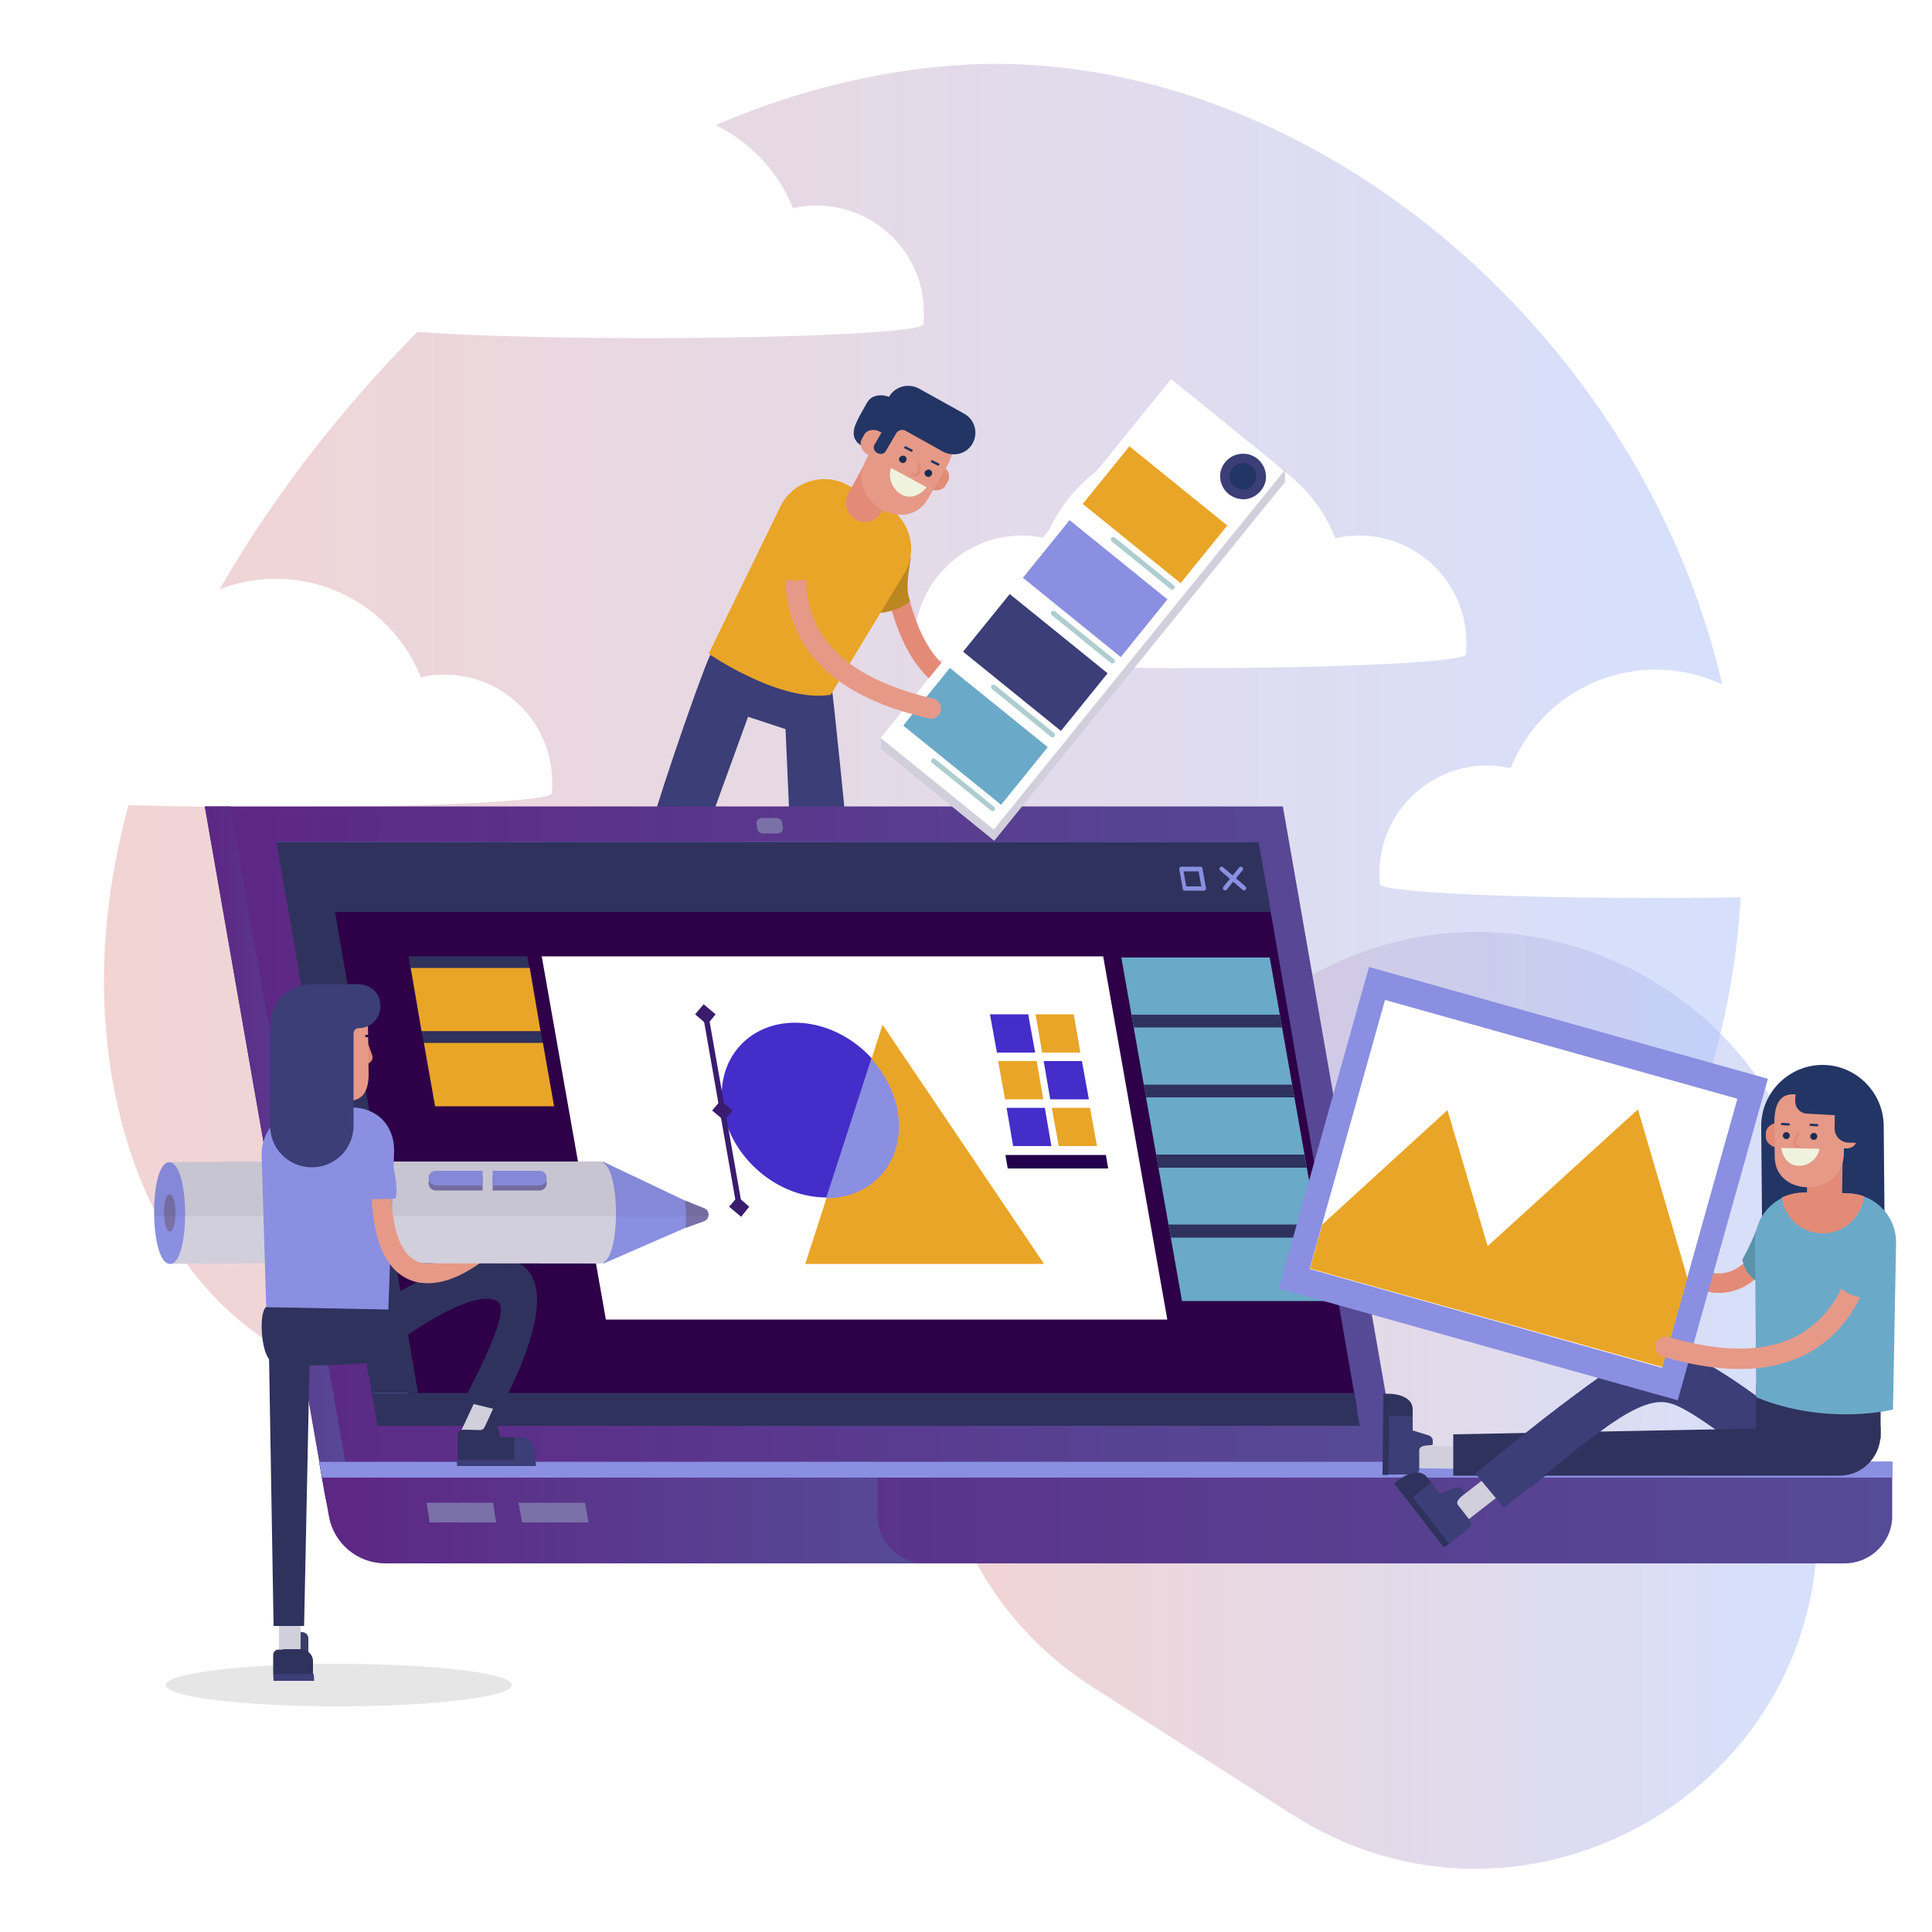 <?xml version="1.0" encoding="utf-8"?>
<!-- Generator: Adobe Illustrator 26.0.1, SVG Export Plug-In . SVG Version: 6.00 Build 0)  -->
<svg version="1.1" xmlns="http://www.w3.org/2000/svg" xmlns:xlink="http://www.w3.org/1999/xlink" x="0px" y="0px"
	 viewBox="0 0 500 500" style="enable-background:new 0 0 500 500;" xml:space="preserve">
<style type="text/css">
	.st0{display:none;}
	.st1{display:inline;}
	.st2{fill:#FEF6E1;}
	.st3{fill:#EDE0C3;}
	.st4{opacity:0.5;fill:url(#XMLID_00000038412242789192132130000004526510615709605050_);}
	.st5{opacity:0.5;fill:url(#XMLID_00000144338888597036729140000002692159160705224841_);}
	.st6{opacity:0.5;fill:url(#XMLID_00000032612081300746228390000015101032966755288494_);}
	.st7{opacity:0.5;fill:url(#XMLID_00000127017264481405415700000014002526064770119593_);}
	.st8{opacity:0.5;fill:url(#XMLID_00000073000415262405697440000005104332759845285258_);}
	.st9{opacity:0.5;fill:url(#XMLID_00000004536076161990203920000008664337364491999919_);}
	.st10{opacity:0.5;fill:url(#XMLID_00000004535002527893936280000004754081679333350531_);}
	.st11{opacity:0.5;fill:url(#XMLID_00000109751463046821956160000005092553288051810960_);}
	.st12{opacity:0.5;fill:url(#XMLID_00000153699890387553299900000002735919898781457539_);}
	.st13{opacity:0.5;fill:url(#XMLID_00000121239990685954042450000013156555219084044191_);}
	.st14{fill:#CEBFA1;}
	.st15{fill:#B0967E;}
	.st16{fill:#221B22;}
	.st17{fill:#564C54;}
	.st18{fill:#FFFFFF;}
	.st19{fill:#F77659;}
	.st20{fill:#E33D15;}
	.st21{fill:#F0F0F0;}
	.st22{fill:#EBB12B;}
	.st23{fill:#D38400;}
	.st24{fill:#6E6EAD;}
	.st25{fill:#995113;}
	.st26{opacity:0.5;}
	.st27{fill:#6C370D;}
	.st28{opacity:0.8;}
	.st29{opacity:0.5;fill:url(#XMLID_00000101783373604343559330000001265829726087348104_);}
	.st30{opacity:0.5;fill:url(#XMLID_00000047766964439981073450000011962111445878612654_);}
	.st31{opacity:0.5;fill:url(#SVGID_1_);}
	.st32{fill:url(#SVGID_00000127756475683572434300000001303278453853864592_);}
	.st33{opacity:0.94;fill-rule:evenodd;clip-rule:evenodd;fill:url(#SVGID_00000097467297601696078930000002405701297296928417_);}
	.st34{opacity:0.94;fill-rule:evenodd;clip-rule:evenodd;fill:url(#SVGID_00000011751210285571058860000003487102944578962564_);}
	.st35{opacity:0.94;fill-rule:evenodd;clip-rule:evenodd;fill:url(#SVGID_00000167356595538592000690000018387764723514393482_);}
	.st36{opacity:0.94;fill-rule:evenodd;clip-rule:evenodd;fill:url(#SVGID_00000053544068808826266080000010143293129198368179_);}
	.st37{opacity:0.94;fill-rule:evenodd;clip-rule:evenodd;fill:url(#SVGID_00000152960658499563070160000017270494419663179943_);}
	.st38{fill:url(#SVGID_00000100374166402365791770000016657418460346766502_);}
	.st39{fill:url(#SVGID_00000166665817222716705520000000756133667496903346_);}
	.st40{opacity:0.8;fill-rule:evenodd;clip-rule:evenodd;fill:url(#SVGID_00000031192393159494907330000004292480704113094064_);}
	.st41{opacity:0.8;fill-rule:evenodd;clip-rule:evenodd;fill:url(#SVGID_00000031891477067982850510000004660693421218309268_);}
	.st42{fill:url(#SVGID_00000116233834870791448210000007884723146063273649_);}
	.st43{fill:url(#SVGID_00000062878018515594992830000000956714541720458144_);}
	.st44{opacity:0.3;fill:url(#SVGID_00000097477613351734790490000013738153853172935321_);}
	.st45{fill-rule:evenodd;clip-rule:evenodd;fill:url(#SVGID_00000087388924465389626850000008037189699145380023_);}
	.st46{fill-rule:evenodd;clip-rule:evenodd;fill:url(#SVGID_00000026131009276422088870000006174424728279764865_);}
	.st47{fill-rule:evenodd;clip-rule:evenodd;fill:url(#SVGID_00000130604997166405278050000013126994575416199835_);}
	.st48{opacity:0.5;fill-rule:evenodd;clip-rule:evenodd;fill:#5B497E;}
	.st49{fill-rule:evenodd;clip-rule:evenodd;fill:url(#SVGID_00000096035507265703007730000002282324374470483593_);}
	.st50{fill-rule:evenodd;clip-rule:evenodd;fill:url(#SVGID_00000069371879848907621020000007968000248314734997_);}
	.st51{fill-rule:evenodd;clip-rule:evenodd;fill:url(#SVGID_00000100342530539227439630000015191137763601821865_);}
	.st52{fill-rule:evenodd;clip-rule:evenodd;fill:url(#SVGID_00000092449639551921248020000001585697373065758853_);}
	.st53{opacity:0.3;fill:#5B497E;}
	.st54{fill-rule:evenodd;clip-rule:evenodd;fill:url(#SVGID_00000068661227315745126510000002124533702957718972_);}
	.st55{opacity:0.3;}
	.st56{fill-rule:evenodd;clip-rule:evenodd;fill:url(#SVGID_00000021810082019682634040000015204309146317016215_);}
	.st57{fill-rule:evenodd;clip-rule:evenodd;fill:url(#SVGID_00000101061030652136637660000008005084384058760623_);}
	.st58{fill-rule:evenodd;clip-rule:evenodd;fill:url(#SVGID_00000099658194693052622410000004042178838673465762_);}
	.st59{fill-rule:evenodd;clip-rule:evenodd;fill:url(#SVGID_00000156585927213544735890000006776691357458002615_);}
	.st60{fill-rule:evenodd;clip-rule:evenodd;fill:url(#SVGID_00000088119331315563437730000014694582340970032782_);}
	.st61{fill-rule:evenodd;clip-rule:evenodd;fill:url(#SVGID_00000062163139073658497700000013106703994002700963_);}
	.st62{fill-rule:evenodd;clip-rule:evenodd;fill:url(#SVGID_00000150069880016602353130000009512659518138479806_);}
	.st63{fill-rule:evenodd;clip-rule:evenodd;fill:url(#SVGID_00000076581302859658159480000011637810839187872447_);}
	.st64{fill-rule:evenodd;clip-rule:evenodd;fill:#BC4B4E;}
	.st65{opacity:0.6;}
	.st66{fill-rule:evenodd;clip-rule:evenodd;fill:#EEC081;}
	.st67{fill:url(#SVGID_00000000929350249242557140000007618815953653770115_);}
	.st68{fill:url(#SVGID_00000007421550148248892280000010968143149154690716_);}
	.st69{fill:url(#SVGID_00000025408029913438650680000009429451664870634152_);}
	.st70{fill:url(#SVGID_00000026849069262598340060000009923248362175426730_);}
	.st71{fill:url(#SVGID_00000057857929447786593100000010521959774399915196_);}
	.st72{fill:url(#SVGID_00000155858173518943141950000003397663378927972234_);}
	.st73{fill:url(#SVGID_00000178921420362880046720000013792360022712942977_);}
	.st74{fill:url(#SVGID_00000167363818630332646260000010505115164963665077_);}
	.st75{fill:url(#SVGID_00000121979407399863211430000003319964601026829443_);}
	.st76{fill:url(#SVGID_00000013156777209039515760000010760672935758368953_);}
	.st77{fill:url(#SVGID_00000124147587832876829130000015396131604779960192_);}
	.st78{fill:url(#SVGID_00000016765844342906704620000001052438114546208689_);}
	.st79{fill:url(#SVGID_00000145049333424370220600000003076265211868394140_);}
	.st80{fill:url(#SVGID_00000170965682930934941400000015423502487155113632_);}
	.st81{fill:url(#SVGID_00000046336290897520120110000007305993478485414544_);}
	.st82{fill:url(#SVGID_00000156562371080198154000000018273310091801030580_);}
	.st83{fill:url(#SVGID_00000011030373523324495020000000689784073518866606_);}
	.st84{fill:url(#SVGID_00000106118714313326957830000011503063620096929694_);}
	.st85{fill:url(#SVGID_00000014594691395687140470000014244070556432305567_);}
	.st86{fill:url(#SVGID_00000040560816731951160560000007629065715387896710_);}
	.st87{fill:url(#SVGID_00000111193043750607333210000002287239451297187975_);}
	.st88{fill:url(#SVGID_00000095322831081213097070000016789632479085005208_);}
	.st89{fill:url(#SVGID_00000069373192899828782370000013772503644944145592_);}
	.st90{fill:url(#SVGID_00000174563623682494443160000016207558117650438799_);}
	.st91{fill:url(#SVGID_00000129204253406361781430000011581096712053156743_);}
	.st92{fill:url(#SVGID_00000106847477301378502760000015315459462910413997_);}
	.st93{fill:url(#SVGID_00000124163166278901426640000008220228098250034603_);}
	.st94{fill:url(#SVGID_00000082327060558909520980000003627939673919669929_);}
	.st95{fill:url(#SVGID_00000086673685414404164060000012009591546161430426_);}
	.st96{fill:url(#SVGID_00000152943261494232903420000002513222742002933893_);}
	.st97{fill:url(#SVGID_00000065049455131370422720000013237899386365855917_);}
	.st98{fill:url(#SVGID_00000150790053633486138990000010878105948091308714_);}
	.st99{fill:url(#SVGID_00000161627220188105070610000015957908347124406663_);}
	.st100{fill:url(#SVGID_00000034796016174535016550000007140455403043484333_);}
	.st101{fill:url(#SVGID_00000008851675815981584820000010309415255673215621_);}
	.st102{fill-rule:evenodd;clip-rule:evenodd;fill:#EEE3F5;}
	.st103{fill-rule:evenodd;clip-rule:evenodd;fill:#D0B7E6;}
	.st104{fill-rule:evenodd;clip-rule:evenodd;fill:url(#SVGID_00000021815136217992824120000000498006316255072950_);}
	.st105{fill-rule:evenodd;clip-rule:evenodd;fill:url(#SVGID_00000038411976711363033690000009169711488879315892_);}
	.st106{fill-rule:evenodd;clip-rule:evenodd;fill:url(#SVGID_00000169525340071291526970000016538496521082310027_);}
	.st107{fill-rule:evenodd;clip-rule:evenodd;fill:#698620;}
	.st108{fill-rule:evenodd;clip-rule:evenodd;fill:#709142;}
	.st109{fill-rule:evenodd;clip-rule:evenodd;fill:#9DB06C;}
	.st110{fill-rule:evenodd;clip-rule:evenodd;fill:#B7CA30;}
	.st111{fill-rule:evenodd;clip-rule:evenodd;fill:#DCCA30;}
	.st112{fill-rule:evenodd;clip-rule:evenodd;fill:#E3D445;}
	.st113{fill-rule:evenodd;clip-rule:evenodd;fill:url(#SVGID_00000077300267080856925020000007754163786815650989_);}
	.st114{fill-rule:evenodd;clip-rule:evenodd;fill:url(#SVGID_00000059291417753116467090000017800184948572104613_);}
	.st115{fill-rule:evenodd;clip-rule:evenodd;fill:#355D84;}
	.st116{fill-rule:evenodd;clip-rule:evenodd;fill:#6E6EAD;}
	.st117{fill-rule:evenodd;clip-rule:evenodd;fill:#8C8FFB;}
	.st118{fill-rule:evenodd;clip-rule:evenodd;fill:#BDB8FC;}
	.st119{fill-rule:evenodd;clip-rule:evenodd;fill:#E48BEF;}
	.st120{opacity:0.5;fill-rule:evenodd;clip-rule:evenodd;fill:#80497E;}
	.st121{fill-rule:evenodd;clip-rule:evenodd;fill:url(#SVGID_00000130621404820491038180000017443654794490387082_);}
	.st122{fill-rule:evenodd;clip-rule:evenodd;fill:url(#SVGID_00000135685646231249555720000001560539376346924166_);}
	.st123{fill-rule:evenodd;clip-rule:evenodd;fill:#74005A;}
	.st124{fill-rule:evenodd;clip-rule:evenodd;fill:#B8005A;}
	.st125{fill-rule:evenodd;clip-rule:evenodd;fill:#DF665C;}
	.st126{fill-rule:evenodd;clip-rule:evenodd;fill:#E5908B;}
	.st127{fill-rule:evenodd;clip-rule:evenodd;fill:#EFC2B8;}
	.st128{fill-rule:evenodd;clip-rule:evenodd;fill:#F3D68F;}
	.st129{fill-rule:evenodd;clip-rule:evenodd;fill:url(#SVGID_00000085223932501067753200000007143097305077109157_);}
	.st130{fill-rule:evenodd;clip-rule:evenodd;fill:url(#SVGID_00000067236582640444264110000017846086903880516738_);}
	.st131{fill-rule:evenodd;clip-rule:evenodd;fill:url(#SVGID_00000182491608804735013990000009047562596418897560_);}
	.st132{fill-rule:evenodd;clip-rule:evenodd;fill:url(#SVGID_00000070078311288408063400000004623959587049825952_);}
	.st133{fill-rule:evenodd;clip-rule:evenodd;fill:#E2CDED;}
	.st134{fill-rule:evenodd;clip-rule:evenodd;fill:url(#SVGID_00000019660537301144692750000002093503931746348713_);}
	.st135{fill-rule:evenodd;clip-rule:evenodd;fill:url(#SVGID_00000111168176869188648470000012207391328659050685_);}
	.st136{fill-rule:evenodd;clip-rule:evenodd;fill:url(#SVGID_00000064351673027486383670000015447568431944430521_);}
	.st137{fill-rule:evenodd;clip-rule:evenodd;fill:url(#SVGID_00000017499779361369622830000008123039278614692528_);}
	.st138{opacity:0.6;fill-rule:evenodd;clip-rule:evenodd;fill:#FFFFFF;}
	.st139{fill-rule:evenodd;clip-rule:evenodd;fill:url(#SVGID_00000010304729385761524600000016046446435044972210_);}
	.st140{fill-rule:evenodd;clip-rule:evenodd;fill:#FFFFFF;}
	.st141{fill-rule:evenodd;clip-rule:evenodd;fill:url(#SVGID_00000134952093010174774870000005178008117076978866_);}
	.st142{fill-rule:evenodd;clip-rule:evenodd;fill:url(#SVGID_00000150807392722003317650000005025133395110261929_);}
	.st143{fill-rule:evenodd;clip-rule:evenodd;fill:#E06BFA;}
	.st144{fill-rule:evenodd;clip-rule:evenodd;fill:url(#SVGID_00000167388214167970386960000010700313312127576735_);}
	.st145{fill-rule:evenodd;clip-rule:evenodd;fill:url(#SVGID_00000034063587287305526480000009108687463626549897_);}
	.st146{fill-rule:evenodd;clip-rule:evenodd;fill:url(#SVGID_00000085945934171182819440000004777404984452267406_);}
	.st147{fill-rule:evenodd;clip-rule:evenodd;fill:#CFABE1;}
	.st148{fill-rule:evenodd;clip-rule:evenodd;fill:#E9D9F2;}
	.st149{fill-rule:evenodd;clip-rule:evenodd;fill:#D5EAF2;}
	.st150{fill-rule:evenodd;clip-rule:evenodd;fill:#C9C2F1;}
	.st151{fill-rule:evenodd;clip-rule:evenodd;fill:#CDCFF1;}
	.st152{fill-rule:evenodd;clip-rule:evenodd;fill:#EFC2F1;}
	.st153{fill-rule:evenodd;clip-rule:evenodd;fill:url(#SVGID_00000150078618846131867860000005161816783162814630_);}
	.st154{fill-rule:evenodd;clip-rule:evenodd;fill:url(#SVGID_00000085969083781497629900000008226443928064497803_);}
	.st155{fill-rule:evenodd;clip-rule:evenodd;fill:url(#SVGID_00000043416696906218480030000016429940162303166619_);}
	.st156{fill:#160029;}
	.st157{fill-rule:evenodd;clip-rule:evenodd;fill:#5B497E;}
	.st158{opacity:0.5;fill-rule:evenodd;clip-rule:evenodd;fill:#7449AB;}
	.st159{fill-rule:evenodd;clip-rule:evenodd;fill:url(#SVGID_00000062165204677314731750000009151000916732928431_);}
	.st160{fill-rule:evenodd;clip-rule:evenodd;fill:#8F00F9;}
	.st161{fill-rule:evenodd;clip-rule:evenodd;fill:#DA00F9;}
	.st162{fill-rule:evenodd;clip-rule:evenodd;fill:#DF60FA;}
	.st163{fill-rule:evenodd;clip-rule:evenodd;fill:#E384FA;}
	.st164{fill-rule:evenodd;clip-rule:evenodd;fill:#EAADFB;}
	.st165{fill-rule:evenodd;clip-rule:evenodd;fill:#F4D9FD;}
	.st166{fill-rule:evenodd;clip-rule:evenodd;fill:#588CFA;}
	.st167{fill-rule:evenodd;clip-rule:evenodd;fill:#8495FB;}
	.st168{fill-rule:evenodd;clip-rule:evenodd;fill:#C8C0FC;}
	.st169{fill-rule:evenodd;clip-rule:evenodd;fill:#86E5FD;}
	.st170{fill-rule:evenodd;clip-rule:evenodd;fill:#B2BDFC;}
	.st171{fill-rule:evenodd;clip-rule:evenodd;fill:#D4C0FC;}
	.st172{fill-rule:evenodd;clip-rule:evenodd;fill:url(#SVGID_00000101804880157046123870000018257132304673308072_);}
	.st173{fill-rule:evenodd;clip-rule:evenodd;fill:url(#SVGID_00000096016807735405463500000001804185295916292531_);}
	.st174{opacity:0.8;fill-rule:evenodd;clip-rule:evenodd;fill:url(#SVGID_00000134957425728725575930000010388642967845699723_);}
	.st175{fill:#5B497E;}
	.st176{fill-rule:evenodd;clip-rule:evenodd;fill:url(#SVGID_00000073002469247490581490000017367433920030382493_);}
	.st177{fill-rule:evenodd;clip-rule:evenodd;fill:url(#SVGID_00000102536637968406725510000003074439023211020952_);}
	.st178{fill-rule:evenodd;clip-rule:evenodd;fill:url(#SVGID_00000113344372271020669270000010001500244605248642_);}
	.st179{fill-rule:evenodd;clip-rule:evenodd;fill:url(#SVGID_00000008829908108575160330000003998719715213127071_);}
	.st180{opacity:0.5;fill-rule:evenodd;clip-rule:evenodd;fill:url(#SVGID_00000158007449430374181500000015850984349582822834_);}
	.st181{fill-rule:evenodd;clip-rule:evenodd;fill:url(#SVGID_00000064342719206909795640000014071303221313836942_);}
	.st182{fill-rule:evenodd;clip-rule:evenodd;fill:url(#SVGID_00000026874540976604007090000003011579536936280972_);}
	.st183{fill-rule:evenodd;clip-rule:evenodd;fill:url(#SVGID_00000143598205120415903100000007218140616945931932_);}
	.st184{fill-rule:evenodd;clip-rule:evenodd;fill:url(#SVGID_00000047058508253273170980000003945558074001161622_);}
	.st185{fill-rule:evenodd;clip-rule:evenodd;fill:url(#SVGID_00000049910596390099360680000001854079245469613461_);}
	.st186{fill-rule:evenodd;clip-rule:evenodd;fill:url(#SVGID_00000066488669087543866430000009682395467273630613_);}
	.st187{fill-rule:evenodd;clip-rule:evenodd;fill:url(#SVGID_00000120524220822831088060000009250345663978871199_);}
	.st188{fill-rule:evenodd;clip-rule:evenodd;fill:url(#SVGID_00000155856841978144975580000001590938986096818363_);}
	.st189{opacity:0.5;fill-rule:evenodd;clip-rule:evenodd;fill:#A4497E;}
	.st190{opacity:0.5;fill-rule:evenodd;clip-rule:evenodd;fill:#E8A0BB;}
	.st191{opacity:0.5;fill-rule:evenodd;clip-rule:evenodd;fill:url(#SVGID_00000181775001301156171900000009247675908059573380_);}
	.st192{opacity:0.5;fill-rule:evenodd;clip-rule:evenodd;fill:url(#SVGID_00000117676054396660546900000001226158584924050107_);}
	.st193{fill-rule:evenodd;clip-rule:evenodd;fill:url(#SVGID_00000056406136753547228130000004656928074852692627_);}
	.st194{fill-rule:evenodd;clip-rule:evenodd;fill:url(#SVGID_00000182510617659933835370000005895408625883134609_);}
	.st195{fill-rule:evenodd;clip-rule:evenodd;fill:url(#SVGID_00000080892286356630126010000013596377241355330187_);}
	.st196{fill-rule:evenodd;clip-rule:evenodd;fill:url(#SVGID_00000128468980040986352460000000923290680887694506_);}
	.st197{opacity:0.5;fill-rule:evenodd;clip-rule:evenodd;fill:url(#SVGID_00000156562234812409731910000016575114653110939062_);}
	.st198{fill-rule:evenodd;clip-rule:evenodd;fill:url(#SVGID_00000042016013836220016950000012972293348685062791_);}
	.st199{opacity:0.5;fill-rule:evenodd;clip-rule:evenodd;fill:url(#SVGID_00000013154465408465145790000013444470780579145404_);}
	.st200{fill-rule:evenodd;clip-rule:evenodd;fill:url(#SVGID_00000019678587978768689580000014388232884452163242_);}
	.st201{fill-rule:evenodd;clip-rule:evenodd;fill:url(#SVGID_00000183959277149623783100000002161326788825436299_);}
	.st202{fill:url(#SVGID_00000124874632112949893800000002144513258501330309_);}
	.st203{fill:url(#SVGID_00000093165882262396539500000012466803216424031897_);}
	.st204{fill:#7A76FA;}
	.st205{fill:url(#SVGID_00000033330349994277542300000013686615897601571203_);}
	.st206{fill:url(#SVGID_00000147920463908605867900000002450523095241257863_);}
	.st207{fill:#820053;}
	.st208{opacity:0.5;fill:#9C5A8F;}
	.st209{fill-rule:evenodd;clip-rule:evenodd;fill:url(#SVGID_00000087369962793677191850000013461103704344277933_);}
	.st210{opacity:0.5;fill-rule:evenodd;clip-rule:evenodd;fill:url(#SVGID_00000121977259938522779220000005568471987383134338_);}
	.st211{fill-rule:evenodd;clip-rule:evenodd;fill:url(#SVGID_00000055697364250766136680000017822980333853630376_);}
	.st212{opacity:0.5;fill-rule:evenodd;clip-rule:evenodd;fill:url(#SVGID_00000023262753160564570770000017082042476091768245_);}
	.st213{fill-rule:evenodd;clip-rule:evenodd;fill:url(#SVGID_00000016796856205957802520000015721031199773872779_);}
	.st214{fill:url(#SVGID_00000103972559771088487780000015973724902271560626_);}
	.st215{fill:url(#SVGID_00000009567004708018546080000007688050235921139132_);}
	.st216{opacity:0.5;fill-rule:evenodd;clip-rule:evenodd;fill:#B1495F;}
	.st217{fill:url(#SVGID_00000027587097250095999980000008540508794159074228_);}
	.st218{fill:url(#SVGID_00000123432493091768352120000008330176587492723854_);}
	.st219{fill:#E17793;}
	.st220{opacity:0.5;fill:#823E93;}
	.st221{opacity:0.5;fill:url(#SVGID_00000070806002793547567060000011440989215641998745_);}
	.st222{fill-rule:evenodd;clip-rule:evenodd;fill:url(#SVGID_00000166664120247843965700000012638201355478077880_);}
	.st223{fill-rule:evenodd;clip-rule:evenodd;fill:url(#SVGID_00000115513917484802541810000004830890453350410425_);}
	.st224{fill-rule:evenodd;clip-rule:evenodd;fill:url(#SVGID_00000133518005084711705670000000593492676270583205_);}
	.st225{fill-rule:evenodd;clip-rule:evenodd;fill:url(#SVGID_00000023961107862269564300000010706678813201559445_);}
	.st226{opacity:0.5;fill-rule:evenodd;clip-rule:evenodd;fill:#9C5A8F;}
	.st227{fill-rule:evenodd;clip-rule:evenodd;fill:url(#SVGID_00000032639095773883663200000007035085750224074412_);}
	.st228{fill-rule:evenodd;clip-rule:evenodd;fill:url(#SVGID_00000108298899523273328420000012415621524602523833_);}
	.st229{fill-rule:evenodd;clip-rule:evenodd;fill:url(#SVGID_00000040565482213150372410000014887292983008268452_);}
	.st230{fill-rule:evenodd;clip-rule:evenodd;fill:url(#SVGID_00000000208642362227602910000004173539241233151106_);}
	.st231{opacity:0.5;fill-rule:evenodd;clip-rule:evenodd;fill:#823E93;}
	.st232{opacity:0.5;fill:url(#XMLID_00000173876308485870672090000004727479098412731523_);}
	.st233{opacity:0.5;fill:url(#XMLID_00000173877683228143503900000009390346666685829518_);}
	.st234{fill:#C3D0D8;}
	.st235{fill:#96A9B2;}
	.st236{fill:#D7DEE2;}
	.st237{fill:#DC5F34;}
	.st238{fill:#B11722;}
	.st239{fill:#E59222;}
	.st240{fill:#FF8C64;}
	.st241{fill:#212019;}
	.st242{fill:#5E5B4D;}
	.st243{fill:#EA6A4F;}
	.st244{fill:#F8F9FA;}
	.st245{fill:#F2D15A;}
	.st246{opacity:0.2;}
	.st247{fill:none;stroke:#AE6FFA;stroke-width:1.335;stroke-miterlimit:10;stroke-dasharray:2.67,2.67;}
	.st248{fill:#C1C7D6;}
	.st249{fill:#DDE4F0;}
	.st250{fill:#A5A9B7;}
	.st251{fill:#182246;}
	.st252{fill:#69B884;}
	.st253{fill:#CB2376;}
	.st254{fill:#66A8DE;}
	.st255{fill:#E4E9FB;}
	.st256{fill:#BFC9E8;}
	.st257{fill:none;stroke:#3B68F5;stroke-width:0.667;stroke-miterlimit:10;stroke-dasharray:2.67,2.67;}
	.st258{fill:#78C9DD;}
	.st259{fill:#E7AD47;}
	.st260{fill:#263A81;}
	.st261{fill:#233471;}
	.st262{fill:none;stroke:#3B68F5;stroke-width:0.667;stroke-miterlimit:10;}
	.st263{fill:none;stroke:#3B68F5;stroke-width:0.667;stroke-miterlimit:10;stroke-dasharray:2.676,2.676;}
	.st264{fill:none;stroke:#3B68F5;stroke-width:0.667;stroke-miterlimit:10;stroke-dasharray:2.733,2.733;}
	.st265{fill:#C4373B;}
	.st266{fill:#EABD68;}
	.st267{fill:#E58F36;}
	.st268{fill:#E0E0E0;}
	.st269{fill:#F5F5F5;}
	.st270{fill:#263238;}
	.st271{fill:#455A64;}
	.st272{fill:#EBEBEB;}
	.st273{fill:#AE7461;}
	.st274{fill:#6F4439;}
	.st275{fill:#FAFAFA;}
	.st276{opacity:0;}
	.st277{fill:#FFBF9D;}
	.st278{fill:#FF9A6C;}
	.st279{fill:#E9E9F0;}
	.st280{fill:url(#SVGID_00000155867246557405488280000011103570512373888132_);}
	.st281{fill:url(#SVGID_00000093889705520675618250000015862452612221639064_);}
	.st282{fill:#3F3F85;}
	.st283{fill:url(#SVGID_00000119815901591300909740000005219140028392237744_);}
	.st284{fill:url(#SVGID_00000133503191634495220030000014521448461912293557_);}
	.st285{fill:url(#SVGID_00000015320375248961185710000017671645378181406359_);}
	.st286{fill:#4C4C9B;}
	.st287{fill:url(#SVGID_00000016064138356496750790000015914628905983224713_);}
	.st288{fill:url(#SVGID_00000099633661496294918500000015190794827675247787_);}
	.st289{opacity:0.15;fill:#FFFFFF;}
	.st290{fill:url(#SVGID_00000148648796582613493480000002794783028269601419_);}
	.st291{fill:#F0C62E;}
	.st292{fill:#5A99FC;}
	.st293{fill:url(#SVGID_00000178203782199187150770000008637788480131969186_);}
	.st294{fill:url(#SVGID_00000003086991253396574050000011804539580904894876_);}
	.st295{fill:url(#SVGID_00000102544737635688676860000002465949012817455021_);}
	.st296{fill:url(#SVGID_00000001623283925916753370000015172947429629997497_);}
	.st297{fill:#B0C7FD;}
	.st298{fill:url(#SVGID_00000091694004049874643460000013611850483949423528_);}
	.st299{fill-rule:evenodd;clip-rule:evenodd;fill:url(#SVGID_00000044145368988852793510000002829898077199486096_);}
	.st300{fill-rule:evenodd;clip-rule:evenodd;fill:url(#SVGID_00000140694683105506831680000001598796189778859935_);}
	.st301{fill-rule:evenodd;clip-rule:evenodd;fill:url(#SVGID_00000039817477246542899310000012076898992314122687_);}
	.st302{opacity:0.5;fill-rule:evenodd;clip-rule:evenodd;fill:#832961;}
	.st303{opacity:0.2;fill-rule:evenodd;clip-rule:evenodd;fill:#832961;}
	.st304{opacity:0.2;fill-rule:evenodd;clip-rule:evenodd;fill:#B17EA0;}
	.st305{fill-rule:evenodd;clip-rule:evenodd;fill:url(#SVGID_00000161609860155289154450000008728924834330718906_);}
	.st306{fill-rule:evenodd;clip-rule:evenodd;fill:url(#SVGID_00000104667773148724695720000006602068201453550732_);}
	.st307{fill-rule:evenodd;clip-rule:evenodd;fill:#230D2F;}
	.st308{fill-rule:evenodd;clip-rule:evenodd;fill:url(#SVGID_00000115515699201053169300000017955292784927758520_);}
	.st309{opacity:0.76;fill-rule:evenodd;clip-rule:evenodd;fill:#230D2F;}
	.st310{opacity:0.39;fill-rule:evenodd;clip-rule:evenodd;fill:#A28EB9;}
	.st311{fill-rule:evenodd;clip-rule:evenodd;fill:url(#SVGID_00000106149174563736879020000017592520628098078109_);}
	.st312{fill-rule:evenodd;clip-rule:evenodd;fill:url(#SVGID_00000046309545092257442000000009604350799445749652_);}
	.st313{fill-rule:evenodd;clip-rule:evenodd;fill:#180022;}
	.st314{fill-rule:evenodd;clip-rule:evenodd;fill:url(#SVGID_00000055682793322337029670000008210570159596540809_);}
	.st315{fill-rule:evenodd;clip-rule:evenodd;fill:url(#SVGID_00000083801918303149614680000011453064042535173047_);}
	.st316{fill-rule:evenodd;clip-rule:evenodd;fill:url(#SVGID_00000094613015637161795400000014750219618042553009_);}
	.st317{fill-rule:evenodd;clip-rule:evenodd;fill:url(#SVGID_00000098182708199201441680000003488780603295088261_);}
	.st318{fill:url(#SVGID_00000039111511321669104340000014250498314486391743_);}
	.st319{fill:url(#SVGID_00000018950461769090712950000010215828781643359663_);}
	.st320{fill:url(#SVGID_00000106830663945608845590000005355536387918599076_);}
	.st321{fill-rule:evenodd;clip-rule:evenodd;fill:url(#SVGID_00000151543935928839902860000012860516340687731384_);}
	.st322{fill-rule:evenodd;clip-rule:evenodd;fill:#87F0FD;}
	.st323{fill-rule:evenodd;clip-rule:evenodd;fill:url(#SVGID_00000103236142284175561450000013438946732601403322_);}
	.st324{fill-rule:evenodd;clip-rule:evenodd;fill:url(#SVGID_00000014628031091298188640000004902106148255122569_);}
	.st325{opacity:0.5;fill-rule:evenodd;clip-rule:evenodd;fill:#230D2F;}
	.st326{opacity:0.5;fill-rule:evenodd;clip-rule:evenodd;fill:url(#SVGID_00000139989911220892145990000012989381610740051115_);}
	.st327{fill-rule:evenodd;clip-rule:evenodd;fill:url(#SVGID_00000147936473304813775330000015590329773323725226_);}
	.st328{fill-rule:evenodd;clip-rule:evenodd;fill:url(#SVGID_00000108294773217426798860000009979693727993522324_);}
	.st329{fill:#604793;}
	.st330{opacity:0.39;fill-rule:evenodd;clip-rule:evenodd;fill:#FFFFFF;}
	.st331{fill-rule:evenodd;clip-rule:evenodd;fill:#6A4793;}
	.st332{fill-rule:evenodd;clip-rule:evenodd;fill:url(#SVGID_00000119082651657050606350000004297723855482805130_);}
	.st333{opacity:0.77;fill-rule:evenodd;clip-rule:evenodd;fill:url(#SVGID_00000053528842481165366370000013228111102893358474_);}
	.st334{fill-rule:evenodd;clip-rule:evenodd;fill:url(#SVGID_00000013883061923126817940000016087419784148907650_);}
	.st335{fill-rule:evenodd;clip-rule:evenodd;fill:url(#SVGID_00000123433252260699263380000010083178228747339432_);}
	.st336{fill-rule:evenodd;clip-rule:evenodd;fill:url(#SVGID_00000052074412283812217180000008099314973902031005_);}
	.st337{opacity:0.3;fill-rule:evenodd;clip-rule:evenodd;fill:#803646;}
	.st338{opacity:0.61;fill-rule:evenodd;clip-rule:evenodd;fill:url(#SVGID_00000041276631728401817620000009501630564367178119_);}
	.st339{fill-rule:evenodd;clip-rule:evenodd;fill:url(#SVGID_00000009575433031005625070000007932090291377568905_);}
	.st340{fill-rule:evenodd;clip-rule:evenodd;fill:url(#SVGID_00000038381706612216815950000012497718580970805632_);}
	.st341{fill-rule:evenodd;clip-rule:evenodd;fill:url(#SVGID_00000162337756203684209250000007524365786960541881_);}
	.st342{opacity:0.27;}
	.st343{fill-rule:evenodd;clip-rule:evenodd;fill:#3C347F;}
	.st344{fill-rule:evenodd;clip-rule:evenodd;fill:#7771A5;}
	.st345{opacity:0.57;fill-rule:evenodd;clip-rule:evenodd;fill:#230D48;}
	.st346{fill-rule:evenodd;clip-rule:evenodd;fill:url(#SVGID_00000156555560146753358530000011397511400804609714_);}
	.st347{fill-rule:evenodd;clip-rule:evenodd;fill:url(#SVGID_00000165919439103789478520000009611308607562013568_);}
	.st348{fill-rule:evenodd;clip-rule:evenodd;fill:url(#SVGID_00000130625148429738666360000000289028321504940192_);}
	.st349{fill-rule:evenodd;clip-rule:evenodd;fill:url(#SVGID_00000150818019465812876970000010990280872067204242_);}
	.st350{fill-rule:evenodd;clip-rule:evenodd;fill:url(#SVGID_00000024713383965370010280000000846574951016470668_);}
	
		.st351{clip-path:url(#SVGID_00000037685254847662585280000011757243980713731216_);fill-rule:evenodd;clip-rule:evenodd;fill:#832644;}
	
		.st352{clip-path:url(#SVGID_00000037685254847662585280000011757243980713731216_);fill-rule:evenodd;clip-rule:evenodd;fill:#842644;}
	
		.st353{clip-path:url(#SVGID_00000037685254847662585280000011757243980713731216_);fill-rule:evenodd;clip-rule:evenodd;fill:#852743;}
	
		.st354{clip-path:url(#SVGID_00000037685254847662585280000011757243980713731216_);fill-rule:evenodd;clip-rule:evenodd;fill:#862743;}
	
		.st355{clip-path:url(#SVGID_00000037685254847662585280000011757243980713731216_);fill-rule:evenodd;clip-rule:evenodd;fill:#872843;}
	
		.st356{clip-path:url(#SVGID_00000037685254847662585280000011757243980713731216_);fill-rule:evenodd;clip-rule:evenodd;fill:#882942;}
	
		.st357{clip-path:url(#SVGID_00000037685254847662585280000011757243980713731216_);fill-rule:evenodd;clip-rule:evenodd;fill:#892942;}
	
		.st358{clip-path:url(#SVGID_00000037685254847662585280000011757243980713731216_);fill-rule:evenodd;clip-rule:evenodd;fill:#8A2A42;}
	
		.st359{clip-path:url(#SVGID_00000037685254847662585280000011757243980713731216_);fill-rule:evenodd;clip-rule:evenodd;fill:#8B2A42;}
	
		.st360{clip-path:url(#SVGID_00000037685254847662585280000011757243980713731216_);fill-rule:evenodd;clip-rule:evenodd;fill:#8C2A41;}
	
		.st361{clip-path:url(#SVGID_00000037685254847662585280000011757243980713731216_);fill-rule:evenodd;clip-rule:evenodd;fill:#8D2A41;}
	
		.st362{clip-path:url(#SVGID_00000037685254847662585280000011757243980713731216_);fill-rule:evenodd;clip-rule:evenodd;fill:#8E2A41;}
	
		.st363{clip-path:url(#SVGID_00000037685254847662585280000011757243980713731216_);fill-rule:evenodd;clip-rule:evenodd;fill:#8E2B41;}
	
		.st364{clip-path:url(#SVGID_00000037685254847662585280000011757243980713731216_);fill-rule:evenodd;clip-rule:evenodd;fill:#8F2B40;}
	
		.st365{clip-path:url(#SVGID_00000037685254847662585280000011757243980713731216_);fill-rule:evenodd;clip-rule:evenodd;fill:#902C40;}
	
		.st366{clip-path:url(#SVGID_00000037685254847662585280000011757243980713731216_);fill-rule:evenodd;clip-rule:evenodd;fill:#912C40;}
	
		.st367{clip-path:url(#SVGID_00000037685254847662585280000011757243980713731216_);fill-rule:evenodd;clip-rule:evenodd;fill:#922D40;}
	
		.st368{clip-path:url(#SVGID_00000037685254847662585280000011757243980713731216_);fill-rule:evenodd;clip-rule:evenodd;fill:#932D40;}
	
		.st369{clip-path:url(#SVGID_00000037685254847662585280000011757243980713731216_);fill-rule:evenodd;clip-rule:evenodd;fill:#942E40;}
	
		.st370{clip-path:url(#SVGID_00000037685254847662585280000011757243980713731216_);fill-rule:evenodd;clip-rule:evenodd;fill:#952E40;}
	
		.st371{clip-path:url(#SVGID_00000037685254847662585280000011757243980713731216_);fill-rule:evenodd;clip-rule:evenodd;fill:#952F40;}
	
		.st372{clip-path:url(#SVGID_00000037685254847662585280000011757243980713731216_);fill-rule:evenodd;clip-rule:evenodd;fill:#962F3F;}
	
		.st373{clip-path:url(#SVGID_00000037685254847662585280000011757243980713731216_);fill-rule:evenodd;clip-rule:evenodd;fill:#97303F;}
	
		.st374{clip-path:url(#SVGID_00000037685254847662585280000011757243980713731216_);fill-rule:evenodd;clip-rule:evenodd;fill:#98303F;}
	
		.st375{clip-path:url(#SVGID_00000037685254847662585280000011757243980713731216_);fill-rule:evenodd;clip-rule:evenodd;fill:#99303F;}
	
		.st376{clip-path:url(#SVGID_00000037685254847662585280000011757243980713731216_);fill-rule:evenodd;clip-rule:evenodd;fill:#9A313E;}
	
		.st377{clip-path:url(#SVGID_00000037685254847662585280000011757243980713731216_);fill-rule:evenodd;clip-rule:evenodd;fill:#9B313E;}
	
		.st378{clip-path:url(#SVGID_00000037685254847662585280000011757243980713731216_);fill-rule:evenodd;clip-rule:evenodd;fill:#9C323E;}
	
		.st379{clip-path:url(#SVGID_00000037685254847662585280000011757243980713731216_);fill-rule:evenodd;clip-rule:evenodd;fill:#9D333D;}
	
		.st380{clip-path:url(#SVGID_00000037685254847662585280000011757243980713731216_);fill-rule:evenodd;clip-rule:evenodd;fill:#9E333D;}
	
		.st381{clip-path:url(#SVGID_00000037685254847662585280000011757243980713731216_);fill-rule:evenodd;clip-rule:evenodd;fill:#9F333D;}
	
		.st382{clip-path:url(#SVGID_00000037685254847662585280000011757243980713731216_);fill-rule:evenodd;clip-rule:evenodd;fill:#A0333D;}
	
		.st383{clip-path:url(#SVGID_00000037685254847662585280000011757243980713731216_);fill-rule:evenodd;clip-rule:evenodd;fill:#A1343C;}
	
		.st384{clip-path:url(#SVGID_00000037685254847662585280000011757243980713731216_);fill-rule:evenodd;clip-rule:evenodd;fill:#A2343C;}
	
		.st385{clip-path:url(#SVGID_00000037685254847662585280000011757243980713731216_);fill-rule:evenodd;clip-rule:evenodd;fill:#A3343C;}
	
		.st386{clip-path:url(#SVGID_00000037685254847662585280000011757243980713731216_);fill-rule:evenodd;clip-rule:evenodd;fill:#A4353C;}
	
		.st387{clip-path:url(#SVGID_00000037685254847662585280000011757243980713731216_);fill-rule:evenodd;clip-rule:evenodd;fill:#A4353B;}
	
		.st388{clip-path:url(#SVGID_00000037685254847662585280000011757243980713731216_);fill-rule:evenodd;clip-rule:evenodd;fill:#A5363B;}
	
		.st389{clip-path:url(#SVGID_00000037685254847662585280000011757243980713731216_);fill-rule:evenodd;clip-rule:evenodd;fill:#A6363B;}
	
		.st390{clip-path:url(#SVGID_00000037685254847662585280000011757243980713731216_);fill-rule:evenodd;clip-rule:evenodd;fill:#A7373B;}
	
		.st391{clip-path:url(#SVGID_00000037685254847662585280000011757243980713731216_);fill-rule:evenodd;clip-rule:evenodd;fill:#A8373B;}
	
		.st392{clip-path:url(#SVGID_00000037685254847662585280000011757243980713731216_);fill-rule:evenodd;clip-rule:evenodd;fill:#A9383B;}
	
		.st393{clip-path:url(#SVGID_00000037685254847662585280000011757243980713731216_);fill-rule:evenodd;clip-rule:evenodd;fill:#AA383B;}
	
		.st394{clip-path:url(#SVGID_00000037685254847662585280000011757243980713731216_);fill-rule:evenodd;clip-rule:evenodd;fill:#AB393B;}
	
		.st395{clip-path:url(#SVGID_00000037685254847662585280000011757243980713731216_);fill-rule:evenodd;clip-rule:evenodd;fill:#AC393A;}
	
		.st396{clip-path:url(#SVGID_00000037685254847662585280000011757243980713731216_);fill-rule:evenodd;clip-rule:evenodd;fill:#AD393A;}
	
		.st397{clip-path:url(#SVGID_00000037685254847662585280000011757243980713731216_);fill-rule:evenodd;clip-rule:evenodd;fill:#AE3A3A;}
	
		.st398{clip-path:url(#SVGID_00000037685254847662585280000011757243980713731216_);fill-rule:evenodd;clip-rule:evenodd;fill:#AF3A3A;}
	
		.st399{clip-path:url(#SVGID_00000037685254847662585280000011757243980713731216_);fill-rule:evenodd;clip-rule:evenodd;fill:#B03B39;}
	
		.st400{clip-path:url(#SVGID_00000037685254847662585280000011757243980713731216_);fill-rule:evenodd;clip-rule:evenodd;fill:#B13B39;}
	
		.st401{clip-path:url(#SVGID_00000037685254847662585280000011757243980713731216_);fill-rule:evenodd;clip-rule:evenodd;fill:#B23C39;}
	
		.st402{clip-path:url(#SVGID_00000037685254847662585280000011757243980713731216_);fill-rule:evenodd;clip-rule:evenodd;fill:#B33C39;}
	
		.st403{clip-path:url(#SVGID_00000037685254847662585280000011757243980713731216_);fill-rule:evenodd;clip-rule:evenodd;fill:#B43D38;}
	
		.st404{clip-path:url(#SVGID_00000037685254847662585280000011757243980713731216_);fill-rule:evenodd;clip-rule:evenodd;fill:#B53D38;}
	
		.st405{clip-path:url(#SVGID_00000037685254847662585280000011757243980713731216_);fill-rule:evenodd;clip-rule:evenodd;fill:#B63D38;}
	
		.st406{clip-path:url(#SVGID_00000037685254847662585280000011757243980713731216_);fill-rule:evenodd;clip-rule:evenodd;fill:#B73D37;}
	
		.st407{clip-path:url(#SVGID_00000037685254847662585280000011757243980713731216_);fill-rule:evenodd;clip-rule:evenodd;fill:#B83E37;}
	
		.st408{clip-path:url(#SVGID_00000037685254847662585280000011757243980713731216_);fill-rule:evenodd;clip-rule:evenodd;fill:#B93E37;}
	
		.st409{clip-path:url(#SVGID_00000037685254847662585280000011757243980713731216_);fill-rule:evenodd;clip-rule:evenodd;fill:#BA3F37;}
	
		.st410{clip-path:url(#SVGID_00000037685254847662585280000011757243980713731216_);fill-rule:evenodd;clip-rule:evenodd;fill:#BB3F37;}
	
		.st411{clip-path:url(#SVGID_00000037685254847662585280000011757243980713731216_);fill-rule:evenodd;clip-rule:evenodd;fill:#BC4037;}
	
		.st412{clip-path:url(#SVGID_00000037685254847662585280000011757243980713731216_);fill-rule:evenodd;clip-rule:evenodd;fill:#BD4137;}
	
		.st413{clip-path:url(#SVGID_00000037685254847662585280000011757243980713731216_);fill-rule:evenodd;clip-rule:evenodd;fill:#BE4136;}
	
		.st414{clip-path:url(#SVGID_00000037685254847662585280000011757243980713731216_);fill-rule:evenodd;clip-rule:evenodd;fill:#BF4236;}
	
		.st415{clip-path:url(#SVGID_00000037685254847662585280000011757243980713731216_);fill-rule:evenodd;clip-rule:evenodd;fill:#C04236;}
	
		.st416{clip-path:url(#SVGID_00000037685254847662585280000011757243980713731216_);fill-rule:evenodd;clip-rule:evenodd;fill:#C14336;}
	
		.st417{clip-path:url(#SVGID_00000037685254847662585280000011757243980713731216_);fill-rule:evenodd;clip-rule:evenodd;fill:#C24335;}
	
		.st418{clip-path:url(#SVGID_00000037685254847662585280000011757243980713731216_);fill-rule:evenodd;clip-rule:evenodd;fill:#C34335;}
	
		.st419{clip-path:url(#SVGID_00000037685254847662585280000011757243980713731216_);fill-rule:evenodd;clip-rule:evenodd;fill:#C44435;}
	
		.st420{clip-path:url(#SVGID_00000037685254847662585280000011757243980713731216_);fill-rule:evenodd;clip-rule:evenodd;fill:#C54435;}
	
		.st421{clip-path:url(#SVGID_00000037685254847662585280000011757243980713731216_);fill-rule:evenodd;clip-rule:evenodd;fill:#C54534;}
	
		.st422{clip-path:url(#SVGID_00000037685254847662585280000011757243980713731216_);fill-rule:evenodd;clip-rule:evenodd;fill:#C64534;}
	
		.st423{clip-path:url(#SVGID_00000037685254847662585280000011757243980713731216_);fill-rule:evenodd;clip-rule:evenodd;fill:#C74634;}
	
		.st424{clip-path:url(#SVGID_00000037685254847662585280000011757243980713731216_);fill-rule:evenodd;clip-rule:evenodd;fill:#C84634;}
	
		.st425{clip-path:url(#SVGID_00000037685254847662585280000011757243980713731216_);fill-rule:evenodd;clip-rule:evenodd;fill:#C94734;}
	
		.st426{clip-path:url(#SVGID_00000037685254847662585280000011757243980713731216_);fill-rule:evenodd;clip-rule:evenodd;fill:#CA4734;}
	
		.st427{clip-path:url(#SVGID_00000037685254847662585280000011757243980713731216_);fill-rule:evenodd;clip-rule:evenodd;fill:#CB4834;}
	
		.st428{clip-path:url(#SVGID_00000037685254847662585280000011757243980713731216_);fill-rule:evenodd;clip-rule:evenodd;fill:#CC4834;}
	
		.st429{clip-path:url(#SVGID_00000037685254847662585280000011757243980713731216_);fill-rule:evenodd;clip-rule:evenodd;fill:#CD4833;}
	
		.st430{clip-path:url(#SVGID_00000037685254847662585280000011757243980713731216_);fill-rule:evenodd;clip-rule:evenodd;fill:#CE4933;}
	
		.st431{clip-path:url(#SVGID_00000037685254847662585280000011757243980713731216_);fill-rule:evenodd;clip-rule:evenodd;fill:#CF4933;}
	
		.st432{clip-path:url(#SVGID_00000037685254847662585280000011757243980713731216_);fill-rule:evenodd;clip-rule:evenodd;fill:#D04932;}
	
		.st433{clip-path:url(#SVGID_00000037685254847662585280000011757243980713731216_);fill-rule:evenodd;clip-rule:evenodd;fill:#D14A32;}
	
		.st434{clip-path:url(#SVGID_00000037685254847662585280000011757243980713731216_);fill-rule:evenodd;clip-rule:evenodd;fill:#D24A32;}
	
		.st435{clip-path:url(#SVGID_00000037685254847662585280000011757243980713731216_);fill-rule:evenodd;clip-rule:evenodd;fill:#D34B32;}
	
		.st436{clip-path:url(#SVGID_00000037685254847662585280000011757243980713731216_);fill-rule:evenodd;clip-rule:evenodd;fill:#D44B31;}
	
		.st437{clip-path:url(#SVGID_00000037685254847662585280000011757243980713731216_);fill-rule:evenodd;clip-rule:evenodd;fill:#D54C31;}
	
		.st438{clip-path:url(#SVGID_00000037685254847662585280000011757243980713731216_);fill-rule:evenodd;clip-rule:evenodd;fill:#D64C31;}
	.st439{fill-rule:evenodd;clip-rule:evenodd;fill:url(#SVGID_00000112633238700739280370000018222321805505973179_);}
	.st440{fill-rule:evenodd;clip-rule:evenodd;fill:url(#SVGID_00000157308613326793640110000012879973163504121222_);}
	.st441{fill-rule:evenodd;clip-rule:evenodd;fill:url(#SVGID_00000081623054704340996030000012673208162224006072_);}
	.st442{fill-rule:evenodd;clip-rule:evenodd;fill:url(#SVGID_00000017512106584313692520000001075650194947783322_);}
	.st443{fill-rule:evenodd;clip-rule:evenodd;fill:url(#SVGID_00000011718605566724824570000011965713905099518630_);}
	.st444{opacity:0.75;fill-rule:evenodd;clip-rule:evenodd;fill:url(#SVGID_00000011733379542186884110000006087790692409176460_);}
	.st445{fill-rule:evenodd;clip-rule:evenodd;fill:url(#SVGID_00000031190568184688470460000011268892525373596587_);}
	.st446{opacity:0.39;fill-rule:evenodd;clip-rule:evenodd;fill:#F3D6C7;}
	.st447{fill-rule:evenodd;clip-rule:evenodd;fill:url(#SVGID_00000039813013436352963970000013039365646316412310_);}
	.st448{fill-rule:evenodd;clip-rule:evenodd;fill:url(#SVGID_00000014595957016393489650000000742679663326292373_);}
	.st449{fill-rule:evenodd;clip-rule:evenodd;fill:url(#SVGID_00000152951025856115685220000012282480729180598440_);}
	.st450{fill-rule:evenodd;clip-rule:evenodd;fill:url(#SVGID_00000049903607263077190660000018425960278345415078_);}
	.st451{fill-rule:evenodd;clip-rule:evenodd;fill:#AE2A44;}
	.st452{fill-rule:evenodd;clip-rule:evenodd;fill:#831D44;}
	.st453{fill-rule:evenodd;clip-rule:evenodd;fill:#EFC589;}
	.st454{fill-rule:evenodd;clip-rule:evenodd;fill:#311B6B;}
	.st455{fill-rule:evenodd;clip-rule:evenodd;fill:url(#SVGID_00000115480842413195252590000015890382494048280754_);}
	.st456{fill-rule:evenodd;clip-rule:evenodd;fill:#604F93;}
	.st457{fill-rule:evenodd;clip-rule:evenodd;fill:#3A2579;}
	.st458{fill:url(#SVGID_00000173861764175819766920000010688765677396166816_);}
	.st459{fill:url(#SVGID_00000012462287038256702830000001018516211504100533_);}
	.st460{fill:#E2E0FD;}
	.st461{fill:url(#SVGID_00000039836267574098817360000008154685250491271319_);}
	.st462{opacity:0.62;fill:url(#SVGID_00000093874757858733820840000000948780197373960082_);}
	.st463{opacity:0.62;fill:url(#SVGID_00000113351949877262075400000014819569199286270886_);}
	.st464{opacity:0.5;fill:url(#SVGID_00000163066190458149454360000000501351314347537076_);}
	.st465{fill-rule:evenodd;clip-rule:evenodd;fill:url(#SVGID_00000082347533251649570490000017191670301381703558_);}
	.st466{fill-rule:evenodd;clip-rule:evenodd;fill:url(#SVGID_00000066492889245951903600000006789404203023279011_);}
	.st467{fill-rule:evenodd;clip-rule:evenodd;fill:url(#SVGID_00000052071413864565699660000000189322271926218888_);}
	.st468{fill-rule:evenodd;clip-rule:evenodd;fill:url(#SVGID_00000039129118718730653630000004836407175812476067_);}
	.st469{opacity:0.76;fill-rule:evenodd;clip-rule:evenodd;fill:#230D61;}
	.st470{opacity:0.5;fill-rule:evenodd;clip-rule:evenodd;fill:#FFFFFF;}
	.st471{fill-rule:evenodd;clip-rule:evenodd;fill:url(#SVGID_00000023274307808926222250000012359421880406388668_);}
	.st472{fill-rule:evenodd;clip-rule:evenodd;fill:url(#SVGID_00000030450805981055316210000004335667255197811346_);}
	.st473{fill-rule:evenodd;clip-rule:evenodd;fill:#230D41;}
	.st474{fill-rule:evenodd;clip-rule:evenodd;fill:url(#SVGID_00000018947302406784788700000008007779000333472677_);}
	.st475{fill-rule:evenodd;clip-rule:evenodd;fill:url(#SVGID_00000096029273030224629880000010943852390426880938_);}
	.st476{fill-rule:evenodd;clip-rule:evenodd;fill:url(#SVGID_00000054982214041929771190000005097819512173181058_);}
	.st477{fill-rule:evenodd;clip-rule:evenodd;fill:url(#SVGID_00000094613720354280797870000009050514489980989341_);}
	.st478{fill-rule:evenodd;clip-rule:evenodd;fill:url(#SVGID_00000014609789454561330990000003554415702202986909_);}
	.st479{fill-rule:evenodd;clip-rule:evenodd;fill:url(#SVGID_00000066481938502627013650000012460175102586003858_);}
	.st480{fill-rule:evenodd;clip-rule:evenodd;fill:url(#SVGID_00000046332298227856030880000002375185283125695361_);}
	.st481{fill-rule:evenodd;clip-rule:evenodd;fill:url(#SVGID_00000056421175239199111550000006659009766778410653_);}
	.st482{fill-rule:evenodd;clip-rule:evenodd;fill:url(#SVGID_00000052062682489524807950000005120940555667943823_);}
	.st483{fill-rule:evenodd;clip-rule:evenodd;fill:url(#SVGID_00000121970497087442257520000013168020367534876346_);}
	.st484{fill-rule:evenodd;clip-rule:evenodd;fill:url(#SVGID_00000107563494638827802550000017914580781841645446_);}
	.st485{fill-rule:evenodd;clip-rule:evenodd;fill:url(#SVGID_00000124874088612837038260000004668817222124374206_);}
	.st486{fill-rule:evenodd;clip-rule:evenodd;fill:url(#SVGID_00000015356246474154973800000000139027365215253650_);}
	.st487{fill-rule:evenodd;clip-rule:evenodd;fill:url(#SVGID_00000016057038746571976540000016069461784030593981_);}
	.st488{fill-rule:evenodd;clip-rule:evenodd;fill:url(#SVGID_00000079445393230699520450000015248069362638298803_);}
	.st489{fill-rule:evenodd;clip-rule:evenodd;fill:url(#SVGID_00000171705354836249478100000018093435459072693662_);}
	.st490{fill-rule:evenodd;clip-rule:evenodd;fill:url(#SVGID_00000104682366483554433840000000515671092255600795_);}
	.st491{fill-rule:evenodd;clip-rule:evenodd;fill:url(#SVGID_00000039128965268551713460000013859490057997088700_);}
	.st492{fill-rule:evenodd;clip-rule:evenodd;fill:url(#SVGID_00000043418378089898436030000015436286069713173172_);}
	.st493{fill-rule:evenodd;clip-rule:evenodd;fill:url(#SVGID_00000148636131779328633760000013757166046665321610_);}
	.st494{fill-rule:evenodd;clip-rule:evenodd;fill:url(#SVGID_00000073679320848799508290000008782427649686800555_);}
	.st495{fill-rule:evenodd;clip-rule:evenodd;fill:url(#SVGID_00000049926031773396923790000003073309396705326481_);}
	.st496{fill-rule:evenodd;clip-rule:evenodd;fill:url(#SVGID_00000061439921861921915090000012614075209561099711_);}
	.st497{fill-rule:evenodd;clip-rule:evenodd;fill:url(#SVGID_00000048493869183258395270000009256681640129241490_);}
	.st498{fill-rule:evenodd;clip-rule:evenodd;fill:url(#SVGID_00000126318323663844223900000012221017176970089895_);}
	.st499{fill-rule:evenodd;clip-rule:evenodd;fill:url(#SVGID_00000180328227418812710720000015990749133346966712_);}
	.st500{fill-rule:evenodd;clip-rule:evenodd;fill:url(#SVGID_00000183210617916481548680000005451708014860396974_);}
	.st501{fill-rule:evenodd;clip-rule:evenodd;fill:url(#SVGID_00000013914949927038664370000007324515443978401937_);}
	.st502{fill-rule:evenodd;clip-rule:evenodd;fill:url(#SVGID_00000124138622995675845590000009192250165890828939_);}
	.st503{fill-rule:evenodd;clip-rule:evenodd;fill:url(#SVGID_00000111191839731618418280000013812841800732720521_);}
	.st504{fill-rule:evenodd;clip-rule:evenodd;fill:url(#SVGID_00000000929654870147696040000018365625215910520230_);}
	.st505{fill-rule:evenodd;clip-rule:evenodd;fill:url(#SVGID_00000128484753126359950530000009395426184079895981_);}
	.st506{fill-rule:evenodd;clip-rule:evenodd;fill:url(#SVGID_00000064354070782035892700000005326971656233246124_);}
	.st507{fill-rule:evenodd;clip-rule:evenodd;fill:url(#SVGID_00000101788252136712730120000005085781057206338984_);}
	.st508{fill-rule:evenodd;clip-rule:evenodd;fill:url(#SVGID_00000011007342638535991660000006069554644397986459_);}
	.st509{fill-rule:evenodd;clip-rule:evenodd;fill:url(#SVGID_00000173856852285698996220000009922144119851951777_);}
	.st510{fill-rule:evenodd;clip-rule:evenodd;fill:url(#SVGID_00000065056308563341732030000004091989056664793498_);}
	.st511{fill-rule:evenodd;clip-rule:evenodd;fill:url(#SVGID_00000056388464247301747490000008024114835537730702_);}
	.st512{fill-rule:evenodd;clip-rule:evenodd;fill:url(#SVGID_00000068679242746912755470000002219111535698256825_);}
	.st513{fill-rule:evenodd;clip-rule:evenodd;fill:url(#SVGID_00000091010440212649364170000008896782371772559278_);}
	.st514{fill-rule:evenodd;clip-rule:evenodd;fill:url(#SVGID_00000160900556366477581050000003222799740682302894_);}
	.st515{fill-rule:evenodd;clip-rule:evenodd;fill:url(#SVGID_00000013157198690453257130000000675381378633851019_);}
	.st516{fill-rule:evenodd;clip-rule:evenodd;fill:url(#SVGID_00000033336295393932295010000012674316758024246931_);}
	.st517{fill-rule:evenodd;clip-rule:evenodd;fill:url(#SVGID_00000003082200748544154320000017493244858735670172_);}
	.st518{fill-rule:evenodd;clip-rule:evenodd;fill:url(#SVGID_00000021830064454958579750000016652717573164674228_);}
	.st519{fill-rule:evenodd;clip-rule:evenodd;fill:url(#SVGID_00000145761882374314701070000013200112527146703007_);}
	.st520{fill-rule:evenodd;clip-rule:evenodd;fill:url(#SVGID_00000021812786425482911350000002043286516973247129_);}
	.st521{fill-rule:evenodd;clip-rule:evenodd;fill:url(#SVGID_00000137093558330801898250000012879464389598370697_);}
	.st522{fill-rule:evenodd;clip-rule:evenodd;fill:url(#SVGID_00000179618948565071813010000008130817580315927173_);}
	.st523{fill-rule:evenodd;clip-rule:evenodd;fill:url(#SVGID_00000168795589387026015880000002855649958945582007_);}
	.st524{fill-rule:evenodd;clip-rule:evenodd;fill:url(#SVGID_00000098203318889813708720000010474640038819453625_);}
	.st525{fill-rule:evenodd;clip-rule:evenodd;fill:url(#SVGID_00000107559817983183647990000004549365261912171958_);}
	.st526{fill-rule:evenodd;clip-rule:evenodd;fill:url(#SVGID_00000140000816316311245190000011330697098247341981_);}
	.st527{fill-rule:evenodd;clip-rule:evenodd;fill:url(#SVGID_00000033343991422804246550000007766957387130453380_);}
	.st528{fill-rule:evenodd;clip-rule:evenodd;fill:url(#SVGID_00000143587542955897002160000009787895666584722867_);}
	.st529{fill-rule:evenodd;clip-rule:evenodd;fill:url(#SVGID_00000154403179112405399480000006676873527300070272_);}
	.st530{fill-rule:evenodd;clip-rule:evenodd;fill:url(#SVGID_00000135677733239132012690000015088113646406334367_);}
	.st531{fill-rule:evenodd;clip-rule:evenodd;fill:url(#SVGID_00000085971428615918092370000000517498045691788180_);}
	.st532{fill-rule:evenodd;clip-rule:evenodd;fill:url(#SVGID_00000097461982831397540880000008459825402270060943_);}
	.st533{fill-rule:evenodd;clip-rule:evenodd;fill:url(#SVGID_00000077305559773855005790000012537742167096753559_);}
	.st534{fill-rule:evenodd;clip-rule:evenodd;fill:url(#SVGID_00000153670995926916805580000005993760218514918836_);}
	.st535{fill-rule:evenodd;clip-rule:evenodd;fill:url(#SVGID_00000040555156281122883840000012561806274484590524_);}
	.st536{fill-rule:evenodd;clip-rule:evenodd;fill:url(#SVGID_00000088843650897348235780000008551000248636882587_);}
	.st537{fill-rule:evenodd;clip-rule:evenodd;fill:url(#SVGID_00000139296325520262252990000011133111278733466536_);}
	.st538{fill-rule:evenodd;clip-rule:evenodd;fill:url(#SVGID_00000037656036257930466360000007556891231536966294_);}
	.st539{fill-rule:evenodd;clip-rule:evenodd;fill:url(#SVGID_00000029006569984181095080000015541969528569817985_);}
	.st540{fill-rule:evenodd;clip-rule:evenodd;fill:url(#SVGID_00000163036366486674710120000003805839116309604797_);}
	.st541{fill-rule:evenodd;clip-rule:evenodd;fill:url(#SVGID_00000042732787517159468130000005102976200423765382_);}
	.st542{fill-rule:evenodd;clip-rule:evenodd;fill:url(#SVGID_00000057127501420041763440000002015346073624194704_);}
	.st543{fill-rule:evenodd;clip-rule:evenodd;fill:url(#SVGID_00000049916526817405502550000007370572009683253917_);}
	.st544{fill-rule:evenodd;clip-rule:evenodd;fill:url(#SVGID_00000151510081374884785390000001304586433719967129_);}
	.st545{fill-rule:evenodd;clip-rule:evenodd;fill:url(#SVGID_00000049214379614035863730000008060540051664291485_);}
	.st546{fill-rule:evenodd;clip-rule:evenodd;fill:url(#SVGID_00000122710832036725534100000002027772099614353338_);}
	.st547{fill-rule:evenodd;clip-rule:evenodd;fill:url(#SVGID_00000181078399470652936040000018222107445518031033_);}
	.st548{fill-rule:evenodd;clip-rule:evenodd;fill:url(#SVGID_00000104682585975432375580000008204616816237009582_);}
	.st549{fill-rule:evenodd;clip-rule:evenodd;fill:url(#SVGID_00000094618154366772055210000003711071450768969858_);}
	.st550{fill-rule:evenodd;clip-rule:evenodd;fill:url(#SVGID_00000080912920311243875740000007066870046419041974_);}
	.st551{fill-rule:evenodd;clip-rule:evenodd;fill:url(#SVGID_00000168825359324171038700000003907966615155030684_);}
	.st552{fill-rule:evenodd;clip-rule:evenodd;fill:url(#SVGID_00000042716866562330269810000015577983562702889366_);}
	.st553{fill-rule:evenodd;clip-rule:evenodd;fill:url(#SVGID_00000183218358256021307230000012571826654871426717_);}
	.st554{fill-rule:evenodd;clip-rule:evenodd;fill:url(#SVGID_00000182510267713248472770000008033818950375421098_);}
	.st555{fill-rule:evenodd;clip-rule:evenodd;fill:url(#SVGID_00000119085075487551191850000005809759361299249589_);}
	.st556{fill-rule:evenodd;clip-rule:evenodd;fill:url(#SVGID_00000087375735995741958390000000749267002572679585_);}
	.st557{fill-rule:evenodd;clip-rule:evenodd;fill:url(#SVGID_00000165931967528816188880000012340600846764426144_);}
	.st558{fill-rule:evenodd;clip-rule:evenodd;fill:url(#SVGID_00000092435823617372395500000010739531233832772794_);}
	.st559{fill-rule:evenodd;clip-rule:evenodd;fill:url(#SVGID_00000158023712441422661830000001879375778337517499_);}
	.st560{fill-rule:evenodd;clip-rule:evenodd;fill:url(#SVGID_00000153663681423267341590000006168450254357475235_);}
	.st561{fill-rule:evenodd;clip-rule:evenodd;fill:url(#SVGID_00000105414943738600236530000003479198002523653260_);}
	.st562{fill-rule:evenodd;clip-rule:evenodd;fill:url(#SVGID_00000108291263289020134200000014546833297171105702_);}
	.st563{fill-rule:evenodd;clip-rule:evenodd;fill:url(#SVGID_00000132807655373066478940000015489006997608777401_);}
	.st564{fill-rule:evenodd;clip-rule:evenodd;fill:url(#SVGID_00000024693944017804251620000017281052719494632121_);}
	.st565{fill-rule:evenodd;clip-rule:evenodd;fill:url(#SVGID_00000176023090129316659630000015368022641711037575_);}
	.st566{fill-rule:evenodd;clip-rule:evenodd;fill:url(#SVGID_00000108997408466210886540000005521864032104569263_);}
	.st567{fill-rule:evenodd;clip-rule:evenodd;fill:url(#SVGID_00000092451489260414448200000011524924353308671905_);}
	.st568{fill-rule:evenodd;clip-rule:evenodd;fill:url(#SVGID_00000119826861116947569820000001669302029260129437_);}
	.st569{fill-rule:evenodd;clip-rule:evenodd;fill:url(#SVGID_00000087408391450216027960000006810618633935404935_);}
	.st570{fill-rule:evenodd;clip-rule:evenodd;fill:url(#SVGID_00000136383159371915032480000016212170215662805390_);}
	.st571{opacity:0.5;fill:url(#XMLID_00000041276680940621450570000005015376779872463546_);}
	.st572{opacity:0.5;fill:url(#XMLID_00000112608749258028654010000006462068135992174001_);}
	.st573{opacity:0.35;}
	.st574{fill:#365785;}
	.st575{fill:#333C8B;}
	.st576{fill:#33537A;}
	.st577{fill:url(#SVGID_00000031166638913126624700000009259033312027748530_);}
	.st578{fill:url(#SVGID_00000139976490214101579790000003167337398160863656_);}
	.st579{fill:#99D9FD;}
	.st580{fill:url(#SVGID_00000126297515844070177550000007103600743948777906_);}
	.st581{fill:url(#SVGID_00000172404015413805622320000017731050327354442136_);}
	.st582{fill:#CDEFFD;}
	.st583{fill:#E8F6FF;}
	.st584{opacity:0.1;fill:#FFFFFF;}
	.st585{fill:url(#SVGID_00000088822145100884319680000005544959719080932273_);}
	.st586{opacity:0.2;fill:#FFFFFF;}
	.st587{opacity:0.5;fill:#FFFFFF;}
	.st588{fill:#223A5A;}
	.st589{fill:#324D65;}
	.st590{opacity:0.38;fill:#223A5A;}
	.st591{fill:#FCFCFC;}
	.st592{filter:url(#Adobe_OpacityMaskFilter);}
	.st593{filter:url(#Adobe_OpacityMaskFilter_00000151517596349441038290000016331183533412155324_);}
	
		.st594{mask:url(#SVGID_00000182512894590281096920000003949768897237335681_);fill:url(#SVGID_00000000922918333728099270000016715196064468573370_);}
	.st595{fill:url(#SVGID_00000151517102454248276060000003001229940121750960_);}
	.st596{opacity:0.2;fill:#272425;}
	.st597{opacity:0.5;fill:#4674B7;}
	.st598{fill:#222643;}
	.st599{opacity:0.14;fill:#202240;}
	.st600{opacity:0.55;}
	.st601{fill:#F9F9F9;}
	.st602{fill:#DDEFF8;}
	.st603{fill:#E8A740;}
	.st604{fill:#40416F;}
	.st605{fill:#D7A78D;}
	.st606{fill:#EECFDC;}
	.st607{fill:#333057;}
	.st608{fill:#1C233E;}
	.st609{fill:#433D83;}
	.st610{fill:#544B98;}
	.st611{opacity:0.55;fill:#BC856B;}
	.st612{opacity:0.5;fill:#544B98;}
	.st613{fill:#282749;}
	.st614{fill:#2E4B70;}
	.st615{fill:#EAB22B;}
	.st616{fill:#C78E25;}
	.st617{opacity:0.7;fill:#D69F32;}
	.st618{fill:#D69E29;}
	.st619{fill:#B37E22;}
	.st620{fill:#E4BB38;}
	.st621{fill:#E0791C;}
	.st622{fill:#DF992B;}
	.st623{fill:#EDD48E;}
	.st624{opacity:0.56;fill:#222643;}
	.st625{opacity:0.5;fill:#222643;}
	.st626{opacity:0.65;}
	.st627{opacity:0.36;fill:#FFFFFF;}
	.st628{fill:#2D3D6D;}
	.st629{fill:#2F4D82;}
	.st630{opacity:0.2;fill:#544B98;}
	.st631{fill:#BC856B;}
	.st632{opacity:0.5;fill:#333057;}
	.st633{fill:#D38E32;}
	.st634{fill:#C28031;}
	.st635{opacity:0.5;fill:#C28031;}
	.st636{opacity:0.25;fill:#CF8B21;}
	.st637{opacity:0.26;fill:#222643;}
	.st638{opacity:0.68;fill:#EDECCD;}
	.st639{opacity:0.5;fill:url(#XMLID_00000053519420188253632600000004541653999093122708_);}
	.st640{opacity:0.5;fill:url(#XMLID_00000001634080492703837230000006001525828656575650_);}
	.st641{fill:none;stroke:#1729A2;stroke-width:1.066;stroke-miterlimit:10;stroke-dasharray:3.197;}
	.st642{fill:none;stroke:#1729A2;stroke-width:1.066;stroke-miterlimit:10;}
	.st643{fill:none;stroke:#1729A2;stroke-width:1.066;stroke-miterlimit:10;stroke-dasharray:3.132,3.132;}
	.st644{fill:none;stroke:#1729A2;stroke-width:1.066;stroke-miterlimit:10;stroke-dasharray:3.015,3.015;}
	.st645{fill:none;stroke:#1729A2;stroke-width:1.066;stroke-miterlimit:10;stroke-dasharray:3.233,3.233;}
	.st646{fill:none;stroke:#1729A2;stroke-width:1.066;stroke-miterlimit:10;stroke-dasharray:3.355,3.355;}
	.st647{fill:none;stroke:#1729A2;stroke-width:1.066;stroke-miterlimit:10;stroke-dasharray:3.24,3.24;}
	.st648{fill:none;stroke:#1729A2;stroke-width:1.066;stroke-miterlimit:10;stroke-dasharray:3.212,3.212;}
	.st649{fill:none;stroke:#1729A2;stroke-width:1.066;stroke-miterlimit:10;stroke-dasharray:3.373,3.373;}
	.st650{fill:none;stroke:#1729A2;stroke-width:1.066;stroke-miterlimit:10;stroke-dasharray:3.193,3.193;}
	.st651{fill:none;stroke:#1729A2;stroke-width:1.066;stroke-miterlimit:10;stroke-dasharray:2.903,2.903;}
	.st652{fill:none;stroke:#1729A2;stroke-width:1.066;stroke-miterlimit:10;stroke-dasharray:3.224,3.224;}
	.st653{fill:none;stroke:#1729A2;stroke-width:1.066;stroke-miterlimit:10;stroke-dasharray:3.117,3.117;}
	.st654{fill:none;stroke:#1729A2;stroke-width:1.066;stroke-miterlimit:10;stroke-dasharray:3.132,3.132;}
	.st655{fill:none;stroke:#1729A2;stroke-width:1.066;stroke-miterlimit:10;stroke-dasharray:3.53,3.53;}
	.st656{fill:none;stroke:#1729A2;stroke-width:1.066;stroke-miterlimit:10;stroke-dasharray:3.412,3.412;}
	.st657{fill:none;stroke:#1729A2;stroke-width:1.066;stroke-miterlimit:10;stroke-dasharray:3.28,3.28;}
	.st658{fill:none;stroke:#1729A2;stroke-width:1.066;stroke-miterlimit:10;stroke-dasharray:3.04,3.04;}
	.st659{fill:none;stroke:#1729A2;stroke-width:1.066;stroke-miterlimit:10;stroke-dasharray:3.26,3.26;}
	.st660{fill:#6E7EB7;}
	.st661{fill:#171050;}
	.st662{fill:#BBCCFC;}
	.st663{fill:#E4E8FC;}
	.st664{opacity:0.24;fill:#FFFFFF;}
	.st665{clip-path:url(#SVGID_00000065771390043409446260000004366205847148903588_);fill:#FFFFFF;}
	.st666{clip-path:url(#SVGID_00000065771390043409446260000004366205847148903588_);}
	.st667{clip-path:url(#SVGID_00000176756383746332848790000006024282211669252025_);fill:#FFFFFF;}
	.st668{clip-path:url(#SVGID_00000176756383746332848790000006024282211669252025_);}
	.st669{fill:#E5A03F;}
	.st670{opacity:0.51;}
	.st671{fill:#EBB369;}
	.st672{fill:#DE8629;}
	.st673{clip-path:url(#SVGID_00000124156239999607118980000004908787220802397593_);fill:#BBCCFC;}
	.st674{clip-path:url(#SVGID_00000124156239999607118980000004908787220802397593_);fill:#FFFFFF;}
	.st675{opacity:0.5;fill:url(#XMLID_00000018932067177032965950000006431343999077958843_);}
	.st676{opacity:0.5;fill:url(#XMLID_00000128443297263013280620000011243519024996051863_);}
	.st677{fill:#EBE020;}
	.st678{fill:url(#SVGID_00000127005373512972002210000018417365294999830404_);}
	.st679{opacity:0.4;}
	.st680{fill:url(#SVGID_00000168828659304090647850000010092444158153272453_);}
	.st681{fill:url(#SVGID_00000032634158959624619880000011356222728515275656_);}
	.st682{fill:url(#SVGID_00000073681279629537435400000013890304698718100640_);}
	.st683{fill:url(#SVGID_00000116198128288537364980000013540575488763963320_);}
	.st684{fill:url(#SVGID_00000149379974944188513700000017490603750230901901_);}
	.st685{fill:url(#SVGID_00000160174386793696063430000015401286702687706503_);}
	.st686{fill:url(#SVGID_00000145737752538594478610000001384092387535275966_);}
	.st687{fill:url(#SVGID_00000181792617716803871000000010270502016561871506_);}
	.st688{fill:url(#SVGID_00000003095304817760450890000017369635318761660605_);}
	.st689{fill:url(#SVGID_00000165232585582211275000000015496889004288624543_);}
	.st690{fill:url(#SVGID_00000170252784140823280010000015075637141811482277_);}
	.st691{fill:url(#SVGID_00000145039580186443305620000010680976804289857669_);}
	.st692{fill:url(#SVGID_00000178195771190393770610000014819472434063991948_);}
	.st693{fill:url(#SVGID_00000099653279327313033790000013851735190969603769_);}
	.st694{fill:url(#SVGID_00000147186358220952975760000014500997670393489592_);}
	.st695{fill:url(#SVGID_00000150812485787901836770000012227680751314453399_);}
	.st696{fill:url(#SVGID_00000163060225721046699410000005789571052361132961_);}
	.st697{fill-rule:evenodd;clip-rule:evenodd;fill:#263238;}
	.st698{fill:url(#SVGID_00000064334012650804805850000014182578929009077652_);}
	.st699{fill:url(#SVGID_00000139975939872735475110000018389338111619085485_);}
	.st700{fill:url(#SVGID_00000022536526413632806600000003305158072269601666_);}
	.st701{fill:url(#SVGID_00000017512743182042630630000002023607491704321182_);}
	.st702{fill:url(#SVGID_00000136385046335967018160000010820066066949990590_);}
	.st703{fill:url(#SVGID_00000022547284286827375960000003293014894845313979_);}
	.st704{fill:url(#SVGID_00000033356617715749779270000007596299252373720478_);}
	.st705{fill:url(#SVGID_00000050627868456238693180000001597097295898846104_);}
	.st706{opacity:0.5;fill:url(#XMLID_00000169527022537257139740000000294159782465411714_);}
	.st707{opacity:0.5;fill:url(#XMLID_00000007417799471348657130000016663092668226983087_);}
	.st708{fill:url(#SVGID_00000081629970980429074670000013901354168511375265_);}
	.st709{fill:url(#SVGID_00000109010589680899418660000012371770043274327464_);}
	.st710{fill:#5F8F90;}
	.st711{fill:url(#SVGID_00000111910393462210539910000005485910407033325757_);}
	.st712{fill:#E7A592;}
	.st713{opacity:0.15;}
	.st714{fill:#363636;}
	.st715{fill:url(#SVGID_00000167382308093529863950000012371122548691096455_);}
	.st716{fill:url(#SVGID_00000088841765857852990050000008095121333715891340_);}
	.st717{fill:url(#SVGID_00000177479244154166640920000013891685623025089466_);}
	.st718{fill:url(#SVGID_00000105397412582567271630000003008319495746620315_);}
	.st719{fill:url(#SVGID_00000090976978569224519360000017504431476285958784_);}
	.st720{fill:url(#SVGID_00000010290004716315577350000001211240560168760960_);}
	.st721{fill:url(#SVGID_00000176023833979935484630000014011303046537234850_);}
	.st722{fill:url(#SVGID_00000147195521775894868410000014379747870676631721_);}
	.st723{fill:url(#SVGID_00000059289127000370443140000016658669097490463933_);}
	.st724{fill:url(#SVGID_00000111877300529749175150000006600695191865285764_);}
	.st725{fill:url(#SVGID_00000069369025153242710470000003317723658992792200_);}
	.st726{fill:url(#SVGID_00000142861149270646739890000009711287126210438579_);}
	.st727{fill:url(#SVGID_00000057864110331611729140000010034196009655016878_);}
	.st728{fill:url(#SVGID_00000117669174886649577520000004502071853124413882_);}
	.st729{fill:url(#SVGID_00000063625088714917296610000006687071767480899724_);}
	.st730{fill:url(#SVGID_00000093168040498087457040000007321134386469506719_);}
	.st731{fill:url(#SVGID_00000091731647936081563730000004784013256044592550_);}
	.st732{fill:url(#SVGID_00000011017292021122799950000015348284082454014644_);}
	.st733{fill:url(#SVGID_00000142867858457415972130000012399290450282928800_);}
	.st734{fill:url(#SVGID_00000165921087799925552060000001993572125107720112_);}
	.st735{fill:url(#SVGID_00000163792188511917614260000013066406740620516784_);}
	.st736{fill:url(#SVGID_00000020384161877301078750000017066027973658453439_);}
	.st737{fill:url(#SVGID_00000077312416617180764640000006936682159759325581_);}
	.st738{fill:url(#SVGID_00000100355824642900974390000007979548156382978231_);}
	.st739{fill:url(#SVGID_00000010298914028892046430000017190068335214486674_);}
	.st740{fill-rule:evenodd;clip-rule:evenodd;fill:#D0D3D5;}
	.st741{fill-rule:evenodd;clip-rule:evenodd;fill:url(#SVGID_00000142892426740840946160000000399558593894507436_);}
	.st742{fill-rule:evenodd;clip-rule:evenodd;fill:#B1BBBE;}
	.st743{fill-rule:evenodd;clip-rule:evenodd;fill:url(#SVGID_00000090267962236159538570000012040634421481245622_);}
	.st744{opacity:0.1;fill-rule:evenodd;clip-rule:evenodd;fill:#0F1113;}
	.st745{fill-rule:evenodd;clip-rule:evenodd;fill:url(#SVGID_00000154412776038109393910000011278906062148501936_);}
	.st746{fill-rule:evenodd;clip-rule:evenodd;fill:url(#SVGID_00000035514461915185559600000014511064516633678209_);}
	.st747{fill-rule:evenodd;clip-rule:evenodd;fill:url(#SVGID_00000057148356800227751070000000658481713446831531_);}
	.st748{fill-rule:evenodd;clip-rule:evenodd;fill:url(#SVGID_00000160171207927231280820000008913142809487616424_);}
	.st749{fill-rule:evenodd;clip-rule:evenodd;fill:url(#SVGID_00000039105983273385979690000004179257148130266023_);}
	.st750{fill-rule:evenodd;clip-rule:evenodd;fill:url(#SVGID_00000133498698345267273780000016914471363544440229_);}
	.st751{fill-rule:evenodd;clip-rule:evenodd;fill:url(#SVGID_00000076586434389232925240000013662030886286043278_);}
	.st752{fill-rule:evenodd;clip-rule:evenodd;fill:url(#SVGID_00000165202306568858083890000017440605028272904329_);}
	.st753{fill-rule:evenodd;clip-rule:evenodd;fill:url(#SVGID_00000089539686609319631800000007903829455224482705_);}
	.st754{fill-rule:evenodd;clip-rule:evenodd;fill:url(#SVGID_00000123401417437239630030000011323808920497773200_);}
	.st755{fill-rule:evenodd;clip-rule:evenodd;fill:url(#SVGID_00000034084833298171983980000002976488529923771276_);}
	.st756{fill-rule:evenodd;clip-rule:evenodd;fill:url(#SVGID_00000169537125162521199230000017394438446189064859_);}
	.st757{fill-rule:evenodd;clip-rule:evenodd;fill:url(#SVGID_00000046298709001281537550000000566540236053995925_);}
	.st758{fill-rule:evenodd;clip-rule:evenodd;fill:url(#SVGID_00000049184625983722922590000017076908849844319142_);}
	.st759{fill:url(#SVGID_00000139997772250339906190000008252524961242621876_);}
	.st760{fill:url(#SVGID_00000075857526873758795870000002834136931733788087_);}
	.st761{fill:url(#SVGID_00000173864414845112126100000007431125847209249665_);}
	.st762{opacity:0.5;fill:url(#XMLID_00000039126186421419652770000002712395212736211628_);}
	.st763{fill:url(#SVGID_00000121979585728305056520000016391874590827861902_);}
	.st764{fill:#3B3E77;}
	.st765{fill:url(#SVGID_00000011715213744410770810000017807424982543231923_);}
	.st766{fill:url(#SVGID_00000123407095292352299170000010307488995455940766_);}
	.st767{fill:url(#SVGID_00000165944067473511407730000017398568865951782830_);}
	.st768{fill:url(#SVGID_00000113347126350058109040000009639103278549448365_);}
	.st769{fill:#8A8FE1;}
	.st770{fill:#7F8BFA;}
	.st771{fill:#7A71A8;}
	.st772{fill:#2D0047;}
	.st773{fill:#2F325D;}
	.st774{fill:#6BA9C9;}
	.st775{fill:#E9A527;}
	.st776{fill:#D2CFDC;}
	.st777{fill:#E69987;}
	.st778{opacity:5.000000e-02;}
	.st779{opacity:0.1;}
	.st780{fill:#3A3D66;}
	.st781{fill:#E38B77;}
	.st782{fill:#223564;}
	.st783{fill:#5A93AA;}
	.st784{fill:#1C2D51;}
	.st785{fill:#EFF3DE;}
	.st786{fill:#BC8620;}
	.st787{fill:#AECDCF;}
	.st788{fill:#442DC9;}
	.st789{fill:#3A1C6E;}
	.st790{fill:#23004D;}
</style>
<g id="BACKGROUND" class="st0">
</g>
<g id="OBJECTS">
	<g>
		
			<linearGradient id="XMLID_00000038397406576512237050000008358248915698933677_" gradientUnits="userSpaceOnUse" x1="241.98" y1="362.401" x2="470.811" y2="362.401">
			<stop  offset="0" style="stop-color:#E6A9A8"/>
			<stop  offset="1" style="stop-color:#ADC2FB"/>
		</linearGradient>
		
			<path id="XMLID_00000045617355529421491580000013568290771622792604_" style="opacity:0.5;fill:url(#XMLID_00000038397406576512237050000008358248915698933677_);" d="
			M470.4,395.5l0.4-65.2c0.4-69.7-76.1-112.4-135.3-75.6L283.7,287c-55.2,34.4-55.7,114.7-0.8,149.7l51.5,32.9
			C393.1,507.1,470.1,465.1,470.4,395.5z"/>
		<g class="st26">
			<linearGradient id="SVGID_1_" gradientUnits="userSpaceOnUse" x1="26.805" y1="189.903" x2="450.779" y2="189.903">
				<stop  offset="0" style="stop-color:#E6A9A8"/>
				<stop  offset="1" style="stop-color:#ADC2FB"/>
			</linearGradient>
			<path style="fill:url(#SVGID_1_);" d="M399.5,87.1c44.9,52.1,67.1,127.1,38.5,204.1c-7.2,19.3-20.8,36.8-38,43.7
				c-20.9,8.3-42.3-0.1-63.2-3.4c-65.8-10.5-134.5,30.2-202,32c-27.4,0.7-55.3-5.5-75.6-24.2c-25-23-35.4-62.7-31.5-101.2
				c6-59.8,43.5-116.1,84-155.9c38.1-37.4,86.2-61.4,134.2-65.2C301.9,12.5,359.7,40.7,399.5,87.1z"/>
		</g>
		<path class="st764" d="M193.6,185.5l9.7,3.2l1.2,27.4l-0.1,1.6h15c0,0-3.9-39.5-4.3-40.8c0,0-22.3-5.1-22.7-5.5
			c0,0-7.6-3.2-8.4-2.2c-1.2,1.6-11.6,31-16.7,48.5h14.6L193.6,185.5z"/>
		<g>
			<g>
				<g>
					<g>
						<path class="st18" d="M351.7,138.6c-2.1,0-4.1,0.2-6.1,0.7c-5.9-14.9-20.5-25.5-37.5-25.5c-17,0-31.6,10.5-37.5,25.5
							c-2-0.4-4-0.7-6.1-0.7c-15.4,0-27.9,12.5-27.9,27.9c0,0.9,0,1.7,0.1,2.6c-0.1,0.1-0.1,0.1-0.1,0.2c0,2,32,3.6,71.4,3.6
							c39.4,0,71.4-1.6,71.4-3.6c0.1-0.9,0.1-1.9,0.1-2.8C379.6,151.1,367.1,138.6,351.7,138.6z"/>
					</g>
				</g>
			</g>
			<g>
				<g>
					<g>
						<path class="st18" d="M115,174.6c-2.1,0-4.1,0.2-6.1,0.7c-5.9-14.9-20.5-25.5-37.5-25.5S39.9,160.3,34,175.2
							c-2-0.4-4-0.7-6.1-0.7C12.5,174.6,0,187.1,0,202.5c0,0.9,0,1.7,0.1,2.6C0,205.1,0,205.2,0,205.3c0,2,32,3.6,71.4,3.6
							c39.4,0,71.4-1.6,71.4-3.6c0.1-0.9,0.1-1.9,0.1-2.8C142.9,187.1,130.5,174.6,115,174.6z"/>
					</g>
				</g>
			</g>
			<g>
				<g>
					<g>
						<path class="st18" d="M472.1,198.1c-2.1,0-4.1,0.2-6.1,0.7c-5.9-14.9-20.5-25.5-37.5-25.5s-31.6,10.5-37.5,25.5
							c-2-0.4-4-0.7-6.1-0.7c-15.4,0-27.9,12.5-27.9,27.9c0,0.9,0,1.7,0.1,2.6c-0.1,0.1-0.1,0.1-0.1,0.2c0,2,32,3.6,71.4,3.6
							c39.4,0,71.4-1.6,71.4-3.6c0.1-0.9,0.1-1.9,0.1-2.8C500,210.6,487.5,198.1,472.1,198.1z"/>
					</g>
				</g>
			</g>
			<g>
				<g>
					<g>
						<path class="st18" d="M211.3,53.2c-2.1,0-4.1,0.2-6.1,0.7c-5.9-14.9-20.5-25.5-37.5-25.5S136.1,39,130.2,53.9
							c-2-0.4-4-0.7-6.1-0.7c-15.4,0-27.9,12.5-27.9,27.9c0,0.9,0,1.7,0.1,2.6c-0.1,0.1-0.1,0.1-0.1,0.2c0,2,32,3.6,71.4,3.6
							c39.4,0,71.4-1.6,71.4-3.6c0.1-0.9,0.1-1.9,0.1-2.8C239.2,65.7,226.7,53.2,211.3,53.2z"/>
					</g>
				</g>
			</g>
		</g>
		<g>
			<g>
				<g>
					<g>
						<g>
							<g>
								
									<linearGradient id="SVGID_00000178900989771364481050000012280373541122561158_" gradientUnits="userSpaceOnUse" x1="52.951" y1="306.666" x2="366.32" y2="306.666">
									<stop  offset="2.076970e-02" style="stop-color:#5D2784"/>
									<stop  offset="1" style="stop-color:#564B97"/>
								</linearGradient>
								<path style="fill:url(#SVGID_00000178900989771364481050000012280373541122561158_);" d="M107.9,404.6h258.4L332,208.7H53
									l30.7,175.5C85.7,396,96,404.6,107.9,404.6z"/>
							</g>
						</g>
					</g>
				</g>
				<g>
					
						<linearGradient id="SVGID_00000089533297244925414050000018275998622072994728_" gradientUnits="userSpaceOnUse" x1="52.951" y1="298.848" x2="91.2" y2="298.848">
						<stop  offset="2.076970e-02" style="stop-color:#5D2784"/>
						<stop  offset="1" style="stop-color:#564B97"/>
					</linearGradient>
					<polygon style="fill:url(#SVGID_00000089533297244925414050000018275998622072994728_);" points="53,208.7 84.5,388.9 
						91.2,388.9 59.6,208.7 					"/>
				</g>
			</g>
			<g>
				
					<linearGradient id="SVGID_00000107579602518411843320000014567854507893016721_" gradientUnits="userSpaceOnUse" x1="82.646" y1="391.46" x2="489.784" y2="391.46">
					<stop  offset="2.076970e-02" style="stop-color:#5D2784"/>
					<stop  offset="1" style="stop-color:#564B97"/>
				</linearGradient>
				<path style="fill:url(#SVGID_00000107579602518411843320000014567854507893016721_);" d="M477.4,404.6H105.7
					c-10.7,0-19.8-7.7-21.7-18.2l-1.4-8.1h407.1v13.9C489.8,399,484.2,404.6,477.4,404.6z"/>
			</g>
			<g>
				
					<linearGradient id="SVGID_00000173847470085783631340000017439999634678970543_" gradientUnits="userSpaceOnUse" x1="82.646" y1="391.46" x2="239.455" y2="391.46">
					<stop  offset="2.076970e-02" style="stop-color:#5D2784"/>
					<stop  offset="1" style="stop-color:#564B97"/>
				</linearGradient>
				<path style="fill:url(#SVGID_00000173847470085783631340000017439999634678970543_);" d="M227.1,392.2v-13.9H82.6l2.5,14
					c1.2,7.1,7.4,12.3,14.6,12.3h139.8C232.6,404.6,227.1,399,227.1,392.2z"/>
			</g>
			<g>
				<polygon class="st769" points="83.4,382.4 489.8,382.4 489.8,378.3 82.6,378.3 				"/>
			</g>
			<g>
				<polygon class="st770" points="351,369 324.5,217.9 71.7,217.9 98.1,369 				"/>
			</g>
			<g>
				<path class="st771" d="M202.6,214l-0.2-1.1c-0.1-0.7-0.7-1.2-1.4-1.2h-3.8c-0.9,0-1.6,0.8-1.4,1.7l0.2,1.1
					c0.1,0.7,0.7,1.2,1.4,1.2h3.8C202.1,215.7,202.8,214.9,202.6,214z"/>
			</g>
			<g>
				<polygon class="st771" points="127.6,388.9 110.4,388.9 111.2,394 128.4,394 				"/>
			</g>
			<g>
				<polygon class="st771" points="151.4,388.9 134.2,388.9 135.1,394 152.3,394 				"/>
			</g>
			<g>
				<g>
					<polygon class="st772" points="351.2,364.8 106.2,364.8 82.8,229.9 327.8,229.9 					"/>
				</g>
				<g>
					<polygon class="st773" points="328.9,236 74.7,236 71.5,217.9 325.7,217.9 					"/>
				</g>
				<g>
					<polygon class="st774" points="344.3,336.7 305.9,336.7 290.2,247.8 328.6,247.8 					"/>
				</g>
				<g>
					<g>
						<path class="st769" d="M322,230.4c-0.1,0-0.3,0-0.4-0.1l-5.8-5c-0.2-0.2-0.3-0.5-0.1-0.8c0.2-0.2,0.5-0.3,0.8-0.1l5.8,5
							c0.2,0.2,0.3,0.5,0.1,0.8C322.3,230.4,322.2,230.4,322,230.4z"/>
					</g>
					<g>
						<path class="st769" d="M317.1,230.4c-0.1,0-0.2,0-0.4-0.1c-0.2-0.2-0.3-0.5-0.1-0.8l4.1-5c0.2-0.2,0.5-0.3,0.8-0.1
							c0.2,0.2,0.3,0.5,0.1,0.8l-4.1,5C317.4,230.4,317.2,230.4,317.1,230.4z"/>
					</g>
				</g>
				<g>
					<g>
						<g>
							<polygon class="st773" points="137.2,251.6 106.4,251.6 105.7,247.5 136.5,247.5 							"/>
						</g>
						<g>
							<polygon class="st775" points="139.9,266.9 109.1,266.9 106.3,250.5 137.1,250.5 							"/>
						</g>
					</g>
					<g>
						<g>
							<polygon class="st773" points="140.7,271 109.9,271 109.1,266.9 139.9,266.9 							"/>
						</g>
						<g>
							<polygon class="st775" points="143.4,286.3 112.6,286.3 109.7,269.9 140.5,269.9 							"/>
						</g>
					</g>
				</g>
				<g>
					<path class="st769" d="M311.6,230.5h-5c-0.3,0-0.5-0.2-0.5-0.5l-0.9-5c0-0.2,0-0.3,0.1-0.5c0.1-0.1,0.3-0.2,0.4-0.2h5
						c0.3,0,0.5,0.2,0.5,0.5l0.9,5c0,0.2,0,0.3-0.1,0.5C311.9,230.4,311.7,230.5,311.6,230.5z M307,229.4h3.9l-0.7-3.9h-3.9
						L307,229.4z"/>
				</g>
				<g>
					<polygon class="st773" points="351.9,369 97.7,369 96.2,360.5 350.4,360.5 					"/>
				</g>
				<g>
					<polygon class="st773" points="108.2,360.5 96.2,360.5 74.7,236 86.7,236 					"/>
				</g>
				<g>
					<polygon class="st773" points="331.8,265.9 293.4,265.9 292.8,262.6 331.2,262.6 					"/>
				</g>
				<g>
					<polygon class="st773" points="335,284 296.6,284 296,280.7 334.4,280.7 					"/>
				</g>
				<g>
					<polygon class="st773" points="338.2,302.2 299.8,302.2 299.2,298.8 337.6,298.8 					"/>
				</g>
				<g>
					<polygon class="st773" points="341.4,320.3 303,320.3 302.4,316.9 340.8,316.9 					"/>
				</g>
				<g>
					<polygon class="st18" points="302.1,341.5 156.8,341.5 140.2,247.5 285.5,247.5 					"/>
				</g>
			</g>
		</g>
		<g>
			<g>
				<g>
					<g>
						<g>
							<polygon class="st776" points="124.4,371.6 119.2,370.6 124.9,358.4 129.3,360.9 							"/>
						</g>
					</g>
					<g>
						<g>
							<g>
								<path class="st773" d="M138.6,378c0-1.5-0.6-6-3.8-6l-5.3-0.1l-1.1-3.8c-0.4-1.3-1.7-1.4-1.9-0.8c-0.9,1.9-1.2,2.8-2.3,2.8
									l-4.1-0.1c-1.8,0-1.7,1-1.7,2.4c0,0,0,4.5,0,5.5H138.6z"/>
							</g>
						</g>
						<g>
							<g>
								<path class="st764" d="M133,378h5.6c0-1.5-0.6-6-3.8-6l-1.7,0V378z"/>
							</g>
						</g>
						<g>
							<g>
								<polygon class="st764" points="138.7,379.4 118.3,379.4 118.2,377.9 138.6,377.9 								"/>
							</g>
						</g>
					</g>
				</g>
			</g>
			<g>
				<g>
					<path class="st773" d="M119.9,362.7l9.4,2.3c28.6-54.3-12.5-43.6-40.5-20.5c2.8,2.5,5.6,5.1,8.5,7.6
						c10.6-9.7,26.8-18.6,31.5-15.3C131.4,338.8,127.5,348,119.9,362.7z"/>
				</g>
			</g>
			<g>
				<path class="st777" d="M110.8,332.1c-1.6,0-3.2-0.3-4.7-0.9c-7.2-3-10.5-12.4-9.8-28.1c0.1-1.4,1.2-2.5,2.7-2.5
					c1.4,0.1,2.5,1.2,2.5,2.7c-0.5,12.9,1.8,21.2,6.7,23.2c4.7,1.9,12.4-1.8,19.3-9.2c1-1,2.6-1.1,3.6-0.1c1,1,1.1,2.6,0.1,3.6
					C125.6,326.6,117.9,332.1,110.8,332.1z"/>
			</g>
			<g>
				<g>
					<g>
						<polygon class="st776" points="73.7,326.9 73.5,300.6 156,300.6 156.2,327 						"/>
					</g>
					<g>
						
							<rect x="49" y="295.6" transform="matrix(6.175517e-03 1 -1 6.175517e-03 375.56 249.733)" class="st776" width="26.3" height="36.5"/>
					</g>
					<g>
						<polygon class="st769" points="181.2,312.6 156,300.6 156.2,327 181.2,316.1 						"/>
					</g>
					<g>
						<path class="st776" d="M155.3,300.7L155.3,300.7c5.4,0,5.5,26.1,0.2,26.1l0,0C150.1,326.9,149.9,300.8,155.3,300.7z"/>
					</g>
					<g>
						<path class="st771" d="M177.3,310.7c0.3,2.9,0.3,4.2,0.1,7.1l5-1.8c1.3-0.7,1.3-2.5,0.1-3.2L177.3,310.7z"/>
					</g>
					<g>
						<path class="st769" d="M43.8,300.8L43.8,300.8c5.4,0,5.5,26.3,0.2,26.3l0,0C38.6,327.1,38.5,300.8,43.8,300.8z"/>
					</g>
					<g>
						<g>
							<path class="st771" d="M124.9,304.3h-12.1c-1.1,0-1.9,0.9-1.9,1.9c0,1.1,0.9,1.9,1.9,1.9h12.1V304.3z"/>
						</g>
						<g>
							<path class="st771" d="M139.6,304.3h-12.1v3.8h12.1c1.1,0,1.9-0.9,1.9-1.9C141.5,305.2,140.7,304.3,139.6,304.3z"/>
						</g>
					</g>
					<g>
						<g>
							<path class="st769" d="M124.9,303h-12.1c-1.1,0-1.9,0.9-1.9,1.9c0,1.1,0.9,1.9,1.9,1.9h12.1V303z"/>
						</g>
						<g>
							<path class="st769" d="M139.6,303h-12.1v3.8h12.1c1.1,0,1.9-0.9,1.9-1.9C141.5,303.8,140.7,303,139.6,303z"/>
						</g>
					</g>
					<g>
						<path class="st771" d="M43.9,309.1L43.9,309.1c2,0,2,9.6,0.1,9.6l0,0C42,318.8,41.9,309.1,43.9,309.1z"/>
					</g>
					<g class="st778">
						<path d="M183.3,314.8c0.2-0.8-0.1-1.6-0.8-2.1l-5.1-2.1L156,300.6l0,0.3l0-0.3l-75.7-0.1l0,0l-6.8,0h0l-29.7,0.2
							c-2.8,0-4.1,7.2-3.9,14.1H183.3z"/>
					</g>
				</g>
			</g>
			<g class="st779">
				<path d="M42.9,436.1c0,3.1,20.1,5.5,44.8,5.5c24.8,0,44.8-2.5,44.8-5.5c0-3.1-20.1-5.5-44.8-5.5C63,430.6,42.9,433,42.9,436.1z"
					/>
			</g>
			<g>
				<g>
					<g>
						<g>
							<path class="st780" d="M79.7,428.5h-6.5v-4.5c0-0.9,0.7-1.6,1.6-1.6h3.4c0.9,0,1.6,0.7,1.6,1.6V428.5z"/>
						</g>
					</g>
				</g>
				<g>
					<g>
						<g>
							<rect x="72.2" y="414.8" class="st776" width="5.6" height="12"/>
						</g>
					</g>
				</g>
				<g>
					<g>
						<path class="st773" d="M81.2,433.2H70.7v-4.9c0-0.8,0.6-1.4,1.4-1.4h5.9c1.7,0,3,1.4,3,3V433.2z"/>
					</g>
				</g>
				<g>
					<g>
						<polygon class="st764" points="70.7,433.2 81.2,433.2 81.3,435 70.8,435 						"/>
					</g>
				</g>
			</g>
			<g>
				<g>
					<path class="st773" d="M78.7,420.8c-3.1,0-4.8,0-7.9,0l-1.3-77c3.1,0,7.7,0,10.8,0L78.7,420.8z"/>
				</g>
			</g>
			<g>
				<path class="st773" d="M70.4,352.3c6.9,2.3,29.1,0.1,29.1,0.1l0.9-13.5c0,0-25.4-6-31.6-0.6C66.8,340.2,67.7,351.4,70.4,352.3z"
					/>
			</g>
			<g>
				<path class="st769" d="M100.5,338.9l-31.6-0.6l-1.2-39.5c0-6.7,5.5-12.2,12.2-12.2h10.9c6.7,0,11.2,4.5,11.2,11.2L100.5,338.9z"
					/>
			</g>
			<g>
				<path class="st777" d="M109.4,332c-0.1,0-0.2,0-0.3,0c-1.9-0.2-3.6-0.9-5.1-1.9c-1.7-1.1-3.1-2.8-4.3-4.8
					c-2.7-4.9-3.9-12.3-3.5-22.2c0.1-1.4,1.2-2.5,2.7-2.5c1.4,0.1,2.5,1.2,2.4,2.7c-0.4,8.9,0.6,15.5,2.9,19.5
					c0.8,1.4,1.7,2.4,2.7,3.1c0.9,0.6,1.8,0.9,2.9,1.1c1.4,0.2,2.4,1.5,2.2,2.9C111.8,331.1,110.7,332,109.4,332z"/>
			</g>
			<g>
				<path class="st769" d="M102.4,310.2c0,0-6.9,0.3-10.5,0c-1.3-3.4-1.3-7.4-0.4-11c0.9-3.6,2.9-6.8,5.7-9.3
					C98,289.2,103.8,304.4,102.4,310.2z"/>
			</g>
			<g>
				<g>
					<path class="st781" d="M94.7,275.3h-1.2v-5.6h1.6l1.2,3.3c0.4,1.1-0.3,2.2-1.4,2.3C94.8,275.3,94.7,275.3,94.7,275.3z"/>
				</g>
				<g>
					<path class="st777" d="M90.1,284.9c0,0-6,0-6,0v-20.9c0,0,10.8,0,11,0c0.2,0,0.3,14.3,0.3,14.3
						C95.3,283.2,93.2,284.9,90.1,284.9z"/>
				</g>
				<g>
					<path class="st772" d="M95.3,268.4h-0.5c-0.2,0-0.3-0.1-0.3-0.3l0,0c0-0.2,0.1-0.3,0.3-0.3h0.5c0.2,0,0.3,0.1,0.3,0.3l0,0
						C95.6,268.3,95.5,268.4,95.3,268.4z"/>
				</g>
				<g>
					<path class="st764" d="M92.7,254.7H82.3c-0.2,0-0.4,0-0.7,0c-0.3,0-0.6,0-0.9,0l0,0c-6,0-10.8,4.8-10.8,10.8v25.8
						c0,6,4.8,10.8,10.8,10.8l0,0c6,0,10.8-4.8,10.8-10.8v-23.9c0-0.7,0.6-1.3,1.3-1.3l0,0c3.4,0,6.1-3,5.6-6.5
						C98.1,256.7,95.6,254.7,92.7,254.7z"/>
				</g>
			</g>
		</g>
		<g>
			<g>
				<g>
					<g>
						<g>
							
								<rect x="369.6" y="370.9" transform="matrix(1.187379e-02 -1 1 1.187379e-02 -9.017 745.155)" class="st776" width="5.8" height="12.4"/>
						</g>
					</g>
					<g>
						<g>
							<g>
								<path class="st764" d="M359.1,366c0.4,0.1,6.5-2.8,6.5,0.5l0,3.7l3.9,1.2c0.8,0.2,1.3,0.8,1.3,1.4l0,0.9
									c0,0.2-0.1,0.3-0.4,0.3c-2.1,0.1-3.1,0.3-3.1,1.4l0,4.5c0,1.8-1.1,1.7-2.5,1.7c0,0-4.6,0-5.7,0L359.1,366z"/>
							</g>
						</g>
						<g>
							<path class="st773" d="M359.3,381.7l0.2-15.3l6.1,0.1l0-1.8c0-3.3-4.4-4-6-4l0,0l-1.6,0l-0.2,21L359.3,381.7z"/>
						</g>
					</g>
				</g>
			</g>
			<g>
				<g>
					<g>
						<g>
							
								<rect x="379.6" y="381.6" transform="matrix(-0.614 -0.789 0.789 -0.614 311.138 927.725)" class="st776" width="5.8" height="12.4"/>
						</g>
					</g>
					<g>
						<g>
							<g>
								<path class="st764" d="M365,387.4c0.4-0.2,3.4-6.3,5.4-3.7l2.3,2.9l3.8-1.5c0.8-0.3,1.5-0.2,1.9,0.3l0.6,0.7
									c0.1,0.2,0.1,0.3-0.1,0.5c-1.5,1.4-2.2,2.1-1.5,3l2.8,3.6c1.1,1.5,0.2,2-0.8,2.9c0,0-3.6,2.9-4.5,3.6L365,387.4z"/>
							</g>
						</g>
						<g>
							<path class="st773" d="M375,399.5l-9.4-12.1l4.8-3.7l-1.1-1.4c-2-2.6-5.9-0.4-7.2,0.6l0,0l-1.3,1l12.9,16.6L375,399.5z"/>
						</g>
					</g>
				</g>
			</g>
			<g>
				<polygon class="st764" points="453.3,375.8 483.7,375.8 484.8,360.3 453.6,365 				"/>
			</g>
			<g>
				<path class="st764" d="M461.5,381.8c0.5,0.1-0.4-8.4,5.9-11.2c-39.7-28.8-35.6-29.1-78.9,5.7l7.4,8.9
					C435,354.1,423,357.2,461.5,381.8z"/>
			</g>
			<g>
				<path class="st777" d="M407.9,325.3c-0.9,0-1.8-0.5-2.3-1.3l-1.3-2.2c-0.7-1.3-0.3-2.9,1-3.6c1.3-0.7,2.9-0.3,3.6,1l1.3,2.2
					c0.7,1.3,0.3,2.9-1,3.6C408.8,325.2,408.3,325.3,407.9,325.3z"/>
			</g>
			<path class="st773" d="M476.1,381.9h-100v-10.7l110.6-2.1v2.1C486.7,377.1,481.9,381.9,476.1,381.9z"/>
			<path class="st764" d="M435.6,350.3c-11.9-3.5-27.3,9.7-53.8,31l7.4,8.9c23.2-18.4,35.1-29.8,43.5-26.9L435.6,350.3z"/>
			<polygon class="st773" points="486.7,372.3 454.5,374.4 454.5,358.3 486.7,358.3 			"/>
			<g>
				<path class="st782" d="M472,329.9L472,329.9c-8.7,0.1-15.9-7-16-15.7l-0.2-22.6c-0.1-8.7,7-15.9,15.7-16l0,0
					c8.7-0.1,15.9,7,16,15.7l0.2,22.6C487.8,322.7,480.8,329.9,472,329.9z"/>
			</g>
			<g>
				<path class="st781" d="M444.8,334.6c-0.6,0-1.2,0-1.7-0.1c-10-1.3-18.4-12.3-20-21.9l5-0.8c1.2,7.6,8.2,16.7,15.6,17.7
					c6.6,0.8,10.9-5.6,13.4-11.2l4.7,2C456.5,332.3,449.5,334.6,444.8,334.6z"/>
			</g>
			<g>
				<path class="st783" d="M466.3,322.9c-1.5,4.9-3.5,7.1-7.3,10.5c-5.5-1.7-7.2-3.7-8.1-7.4c1.7-3,3.1-6.1,4.3-9.4
					C459.8,317.9,462.3,320.2,466.3,322.9z"/>
			</g>
			<g>
				<path class="st774" d="M489.9,364.8c0,0-17.2,4.3-35.4-3.2l-0.3-40.5c0.1-7,5.9-12.5,12.8-12.4l11.3,0.2
					c7,0.1,12.5,5.9,12.4,12.8L489.9,364.8z"/>
			</g>
			<g>
				<g>
					<path class="st781" d="M472.6,297.6l4.3,0.1l-0.2,13.2c0,2.5-2.1,4.5-4.6,4.5l0,0c-2.5,0-4.5-2.1-4.5-4.6l0.1-6.4L472.6,297.6z
						"/>
				</g>
				<g>
					<g>
						<path class="st781" d="M459.3,290.7l0.1,6.2c-1.2-0.3-2.4-1.4-2.4-2.6l0-1.2C457.1,292,458.1,291,459.3,290.7z"/>
					</g>
					<g>
						<path class="st777" d="M459.3,299.5l-0.1-9.2c0.1-4.6,1.4-7.3,5.3-7.1l12.7,0.2l0,15.1C477,309.9,459.5,310.1,459.3,299.5z"/>
					</g>
					<g>
						<g>
							<g>
								<g>
									<g>
										<g>
											<g>
												<g>
													<path class="st784" d="M463.2,293.9c0,0.5-0.4,0.9-0.9,0.9c-0.5,0-0.9-0.4-0.9-0.9c0-0.5,0.4-0.9,0.9-0.9
														C462.8,293,463.2,293.4,463.2,293.9z"/>
												</g>
											</g>
										</g>
									</g>
								</g>
							</g>
							<g>
								<g>
									<g>
										<g>
											<g>
												<path class="st784" d="M470.3,294.1c0,0.5-0.4,0.9-0.9,0.9c-0.5,0-0.9-0.4-0.9-0.9c0-0.5,0.4-0.9,0.9-0.9
													C469.9,293.1,470.3,293.6,470.3,294.1z"/>
											</g>
										</g>
									</g>
								</g>
							</g>
						</g>
					</g>
					<g>
						<path class="st785" d="M470.9,297.3c-0.5,2.6-2.9,4.5-5.4,4.4c-2.5,0-4.1-2-4.5-4.6L470.9,297.3z"/>
					</g>
					<g>
						<path class="st781" d="M465.6,296.9C465.6,296.9,465.6,296.9,465.6,296.9c-0.5,0-1.1-0.1-1.4-0.5c-0.3-0.5,0-1.2,0.5-2.4
							c0.1-0.3,0.3-0.6,0.4-0.9c0.1-0.2,0.2-0.2,0.4-0.2c0.2,0.1,0.2,0.2,0.2,0.4c-0.1,0.3-0.3,0.7-0.4,1c-0.4,0.9-0.7,1.6-0.5,1.9
							c0,0.1,0.2,0.2,0.9,0.2c0.2,0,0.3,0.1,0.3,0.3C465.9,296.8,465.8,296.9,465.6,296.9z"/>
					</g>
					<g>
						<path class="st777" d="M478.1,290.9l-1,0l-0.1,6.3l1,0c1.4,0,2.6-1.1,2.6-2.5l0-1.2C480.6,292.1,479.5,290.9,478.1,290.9z"/>
					</g>
					<g>
						<path class="st782" d="M476.6,288.7l-9-0.5c-1.8-0.1-3.1-1.6-3-3.4l0,0c0.1-1.8,0.1-5.5,1.8-5.4l6.9,2.7
							c1.8,0.1,3.1,1.6,3,3.4l0,0C476.2,287.3,478.4,288.9,476.6,288.7z"/>
					</g>
					<g>
						<path class="st782" d="M470.3,291.5C470.3,291.5,470.3,291.5,470.3,291.5l-1.7-0.1c-0.2,0-0.3-0.2-0.3-0.3
							c0-0.2,0.1-0.3,0.3-0.3l1.7,0.1c0.2,0,0.3,0.2,0.3,0.3C470.6,291.4,470.5,291.5,470.3,291.5z"/>
					</g>
					<g>
						<path class="st782" d="M462.9,291.3C462.9,291.3,462.9,291.3,462.9,291.3l-1.7-0.1c-0.2,0-0.3-0.2-0.3-0.3
							c0-0.2,0.1-0.3,0.3-0.3l1.7,0.1c0.2,0,0.3,0.2,0.3,0.3C463.2,291.2,463.1,291.3,462.9,291.3z"/>
					</g>
					<g>
						<path class="st782" d="M474.9,282.6l-0.1,9.5c0,1.9,1.5,3.5,3.5,3.6l0,0c1.9,0,3.9,0.5,4-1.4l-0.3-8c0-1.9-1.5-3.5-3.5-3.6
							L474.9,282.6z"/>
					</g>
				</g>
			</g>
			<g>
				<path class="st781" d="M471.5,319.2L471.5,319.2c5.6,0.1,10.3-4.1,10.9-9.6c-1.3-0.5-2.7-0.7-4.1-0.8l-11.3-0.2
					c-2.1,0-4.1,0.5-5.9,1.3C461.8,315.1,466.2,319.1,471.5,319.2z"/>
			</g>
			<g>
				<g>
					
						<rect x="340.7" y="263" transform="matrix(0.963 0.27 -0.27 0.963 97.208 -95.01)" class="st769" width="107.2" height="86.4"/>
				</g>
				<g>
					<g>
						
							<rect x="347" y="270.1" transform="matrix(0.963 0.27 -0.27 0.963 97.208 -95.01)" class="st18" width="94.7" height="72.3"/>
					</g>
					<g>
						<polygon class="st775" points="436.7,330.7 423.9,287.1 385,322.5 374.6,287.3 342.2,316.9 339,328.3 430.2,353.8 						"/>
					</g>
				</g>
			</g>
			<g>
				<path class="st777" d="M450.2,354.3c-6,0-12.6-1.1-19.9-3.2c-1.4-0.4-2.2-1.9-1.8-3.3c0.4-1.4,1.9-2.2,3.3-1.8
					c15.3,4.5,27.2,4,35.6-1.7c10.1-6.8,12.3-19.2,12.8-24.2c0.1-1.5,1.4-2.5,2.9-2.4c1.5,0.1,2.5,1.4,2.4,2.9
					c-0.5,5.8-3.1,20-15.1,28.1C464.9,352.4,458.1,354.3,450.2,354.3z"/>
			</g>
			<g>
				<path class="st774" d="M483.3,311.8c-0.2,0.1-8.5,19.1-8.5,19.1c1.2,3.4,5.6,5.3,9.1,4.9c3.5-0.5,5-17.2,5.4-18.6L483.3,311.8z"
					/>
			</g>
		</g>
		<g>
			<g>
				<path class="st781" d="M251.9,180.5c-4.8,0-19.7-2.8-23.8-36.3l5.1-0.6c2.9,23.6,11.6,31.9,18.9,31.8
					c7.4-0.1,13.8-8.3,14.7-18.6l5.1,0.4c-1.1,13.1-9.6,23.1-19.7,23.2C252,180.5,252,180.5,251.9,180.5z"/>
			</g>
			<g>
				<path class="st786" d="M222.9,143.7c-1.1,5,0.5,9.8,2.2,14.7c3.3,1,9-1.2,10.4-2.9c-1.2-2.8-0.4-7.2,0.2-11.1
					C231,143.3,227.6,143.3,222.9,143.7z"/>
			</g>
			<g>
				<path class="st775" d="M183.4,169.2c0,0,18.6,12.8,31.6,10.6l19.3-31.8c3.3-6.1,1-13.8-5.1-17.1l-9.9-5.4
					c-6.1-3.3-13.8-1-17.1,5.1L183.4,169.2z"/>
			</g>
			<g>
				<g>
					<path class="st781" d="M230.4,117.5l-4.1-2.2l-6.8,12.5c-1.3,2.4-0.4,5.4,2,6.7l0,0c2.4,1.3,5.4,0.4,6.7-2l3.3-6.1L230.4,117.5
						z"/>
				</g>
				<g>
					<g>
						<path class="st781" d="M244.6,121.1l-3.4,5.7c1.3,0.3,2.9,0,3.5-1.1l0.6-1.1C246,123.4,245.6,122,244.6,121.1z"/>
					</g>
					<g>
						<path class="st777" d="M240.1,129.2l4.9-8.4c2.3-4.3,2.5-7.4-1.2-9.4l-11.8-6.5l-7.8,13.9
							C218.4,129.6,234.4,138.8,240.1,129.2z"/>
					</g>
					<g>
						<g>
							<g>
								<g>
									<g>
										<g>
											<g>
												<g>
													<path class="st784" d="M239.4,122c-0.3,0.5-0.1,1,0.4,1.3c0.5,0.3,1,0.1,1.3-0.4c0.3-0.5,0.1-1-0.4-1.3
														C240.3,121.4,239.7,121.6,239.4,122z"/>
												</g>
											</g>
										</g>
									</g>
								</g>
							</g>
							<g>
								<g>
									<g>
										<g>
											<g>
												<path class="st784" d="M232.8,118.4c-0.3,0.5-0.1,1,0.4,1.3c0.5,0.3,1,0.1,1.3-0.4c0.3-0.5,0.1-1-0.4-1.3
													C233.6,117.8,233.1,118,232.8,118.4z"/>
											</g>
										</g>
									</g>
								</g>
							</g>
						</g>
					</g>
					<g>
						<path class="st785" d="M230.6,121.1c-0.9,2.6,0.4,5.6,2.7,6.9c2.3,1.2,4.8,0.3,6.5-1.9L230.6,121.1z"/>
					</g>
					<g>
						<path class="st781" d="M237,123.4c-0.3,0-0.6-0.1-1-0.4c-0.2-0.1-0.2-0.3-0.1-0.5c0.1-0.2,0.3-0.2,0.5-0.1
							c0.4,0.2,0.6,0.3,0.7,0.2c0.3-0.2,0.4-1.4,0.5-2.6c0-0.2,0.2-0.3,0.4-0.3c0.2,0,0.3,0.2,0.3,0.4c-0.1,1.7-0.2,2.8-0.8,3.1
							C237.2,123.4,237.1,123.4,237,123.4z"/>
					</g>
					<g>
						<path class="st782" d="M235.9,116.9c0,0-0.1,0-0.1,0l-1.6-0.8c-0.2-0.1-0.2-0.3-0.2-0.4c0.1-0.2,0.3-0.2,0.4-0.2l1.6,0.8
							c0.2,0.1,0.2,0.3,0.2,0.4C236.1,116.9,236,116.9,235.9,116.9z"/>
					</g>
					<g>
						<path class="st782" d="M242.8,120.5c0,0-0.1,0-0.1,0l-1.6-0.8c-0.2-0.1-0.2-0.3-0.2-0.4c0.1-0.2,0.3-0.2,0.4-0.2l1.6,0.8
							c0.2,0.1,0.2,0.3,0.2,0.4C243,120.5,242.9,120.5,242.8,120.5z"/>
					</g>
					<g>
						<path class="st782" d="M235.3,105.4l-4.1,7.8c-1,1.8-4.4,4.1-6.8,2.9c-1.2-0.6-5-1.9-2.8-6.7c0.8-1.8,1.7-3.2,2.8-5.2
							c1.3-2.3,4.3-2.3,6.6-1.1L235.3,105.4z"/>
					</g>
					<g>
						<path class="st777" d="M227.7,111.7l1.1,0.6l-3.2,5.9l-1.1-0.6c-1.6-0.9-2.2-2.6-1.5-3.9l0.6-1.1
							C224.3,111.2,226.1,110.9,227.7,111.7z"/>
					</g>
					<g>
						<path class="st782" d="M249.6,107.1l-11.7-6.5c-2.5-1.4-5.8-0.8-7.5,1.6c-1.3,1.9-1.3,4.3-0.2,6.1c0,0,0,0,0,0.1l-3.9,6.7
							c-0.4,0.7-0.1,1.7,0.7,2.1h0c0.8,0.5,1.8,0.3,2.2-0.4l2.7-4.6c0.5-0.9,1.6-1.2,2.5-0.7l9.5,5.3c2.6,1.5,6,0.8,7.6-1.7
							C253.3,112.3,252.4,108.7,249.6,107.1z"/>
					</g>
				</g>
			</g>
			<g>
				<path class="st777" d="M269.7,158.4c-0.7,0-1.4-0.3-1.9-0.8c-1-1.1-1-2.7,0.1-3.7l1.8-1.7c1.1-1,2.7-1,3.7,0.1
					c1,1.1,1,2.7-0.1,3.7l-1.8,1.7C271,158.1,270.3,158.4,269.7,158.4z"/>
			</g>
			<g>
				<g>
					<polygon class="st776" points="228,193.8 257.3,217.6 332.6,124.7 332.5,121.6 303.3,101 228,190.8 					"/>
				</g>
				<g>
					
						<rect x="261.4" y="96.4" transform="matrix(-0.777 -0.629 0.629 -0.777 399.671 453.996)" class="st18" width="37.7" height="119.5"/>
				</g>
				<g>
					<path class="st782" d="M318.1,120.3c-1.6,2-1.3,5,0.7,6.6c2,1.6,5,1.3,6.6-0.7c1.6-2,1.3-5-0.7-6.6
						C322.6,118,319.7,118.3,318.1,120.3z"/>
				</g>
				<g>
					<path class="st764" d="M321.7,129.2c-1.3,0-2.6-0.5-3.7-1.3c-1.2-1-2-2.4-2.2-4c-0.2-1.6,0.3-3.1,1.3-4.3l0,0
						c2-2.5,5.8-2.9,8.3-0.9c1.2,1,2,2.4,2.2,4c0.2,1.6-0.3,3.1-1.3,4.3c-1,1.2-2.4,2-4,2.2C322.1,129.2,321.9,129.2,321.7,129.2z
						 M319,121.1c-0.6,0.7-0.8,1.6-0.8,2.5c0.1,0.9,0.5,1.7,1.3,2.3c0.7,0.6,1.6,0.8,2.5,0.8c0.9-0.1,1.7-0.5,2.3-1.3
						c0.6-0.7,0.8-1.6,0.8-2.5c-0.1-0.9-0.5-1.7-1.3-2.3C322.4,119.4,320.2,119.6,319,121.1L319,121.1z"/>
				</g>
				<g>
					<g>
						
							<rect x="282.7" y="123.5" transform="matrix(-0.777 -0.629 0.629 -0.777 447.522 424.698)" class="st775" width="32.6" height="19.2"/>
					</g>
					<g>
						<path class="st787" d="M303.4,152.6c-0.1,0-0.3,0-0.4-0.1l-15.3-12.4c-0.3-0.2-0.3-0.6-0.1-0.9c0.2-0.3,0.6-0.3,0.9-0.1
							l15.3,12.4c0.3,0.2,0.3,0.6,0.1,0.9C303.7,152.5,303.6,152.6,303.4,152.6z"/>
					</g>
				</g>
				<g>
					<g>
						
							<rect x="267.2" y="142.6" transform="matrix(-0.777 -0.629 0.629 -0.777 407.978 448.909)" class="st769" width="32.6" height="19.2"/>
					</g>
					<g>
						<path class="st787" d="M287.9,171.7c-0.1,0-0.3,0-0.4-0.1l-15.3-12.4c-0.3-0.2-0.3-0.6-0.1-0.9c0.2-0.3,0.6-0.3,0.9-0.1
							l15.3,12.4c0.3,0.2,0.3,0.6,0.1,0.9C288.3,171.6,288.1,171.7,287.9,171.7z"/>
					</g>
				</g>
				<g>
					<g>
						
							<rect x="251.7" y="161.7" transform="matrix(-0.777 -0.629 0.629 -0.777 368.435 473.12)" class="st764" width="32.6" height="19.2"/>
					</g>
					<g>
						<path class="st787" d="M272.4,190.8c-0.1,0-0.3,0-0.4-0.1l-15.3-12.4c-0.3-0.2-0.3-0.6-0.1-0.9c0.2-0.3,0.6-0.3,0.9-0.1
							l15.3,12.4c0.3,0.2,0.3,0.6,0.1,0.9C272.8,190.7,272.6,190.8,272.4,190.8z"/>
					</g>
				</g>
				<g>
					<g>
						
							<rect x="236.2" y="180.8" transform="matrix(-0.777 -0.629 0.629 -0.777 328.89 497.332)" class="st774" width="32.6" height="19.2"/>
					</g>
					<g>
						<path class="st787" d="M256.9,209.9c-0.1,0-0.3,0-0.4-0.1l-15.3-12.4c-0.3-0.2-0.3-0.6-0.1-0.9c0.2-0.3,0.6-0.3,0.9-0.1
							l15.3,12.4c0.3,0.2,0.3,0.6,0.1,0.9C257.3,209.9,257.1,209.9,256.9,209.9z"/>
					</g>
				</g>
			</g>
			<g>
				<path class="st777" d="M240.9,186c-0.2,0-0.4,0-0.6-0.1c-17.1-3.9-28.5-11.2-33.7-21.8c-6.5-12.9-1.7-26.6,0.7-31.9
					c0.6-1.3,2.2-1.9,3.5-1.3c1.3,0.6,1.9,2.2,1.3,3.5c-2,4.6-6.2,16.4-0.8,27.4c4.5,9,14.7,15.4,30.2,19c1.4,0.3,2.3,1.7,2,3.2
					C243.2,185.1,242.1,186,240.9,186z"/>
			</g>
			<g>
				<path class="st775" d="M213.5,125.7c0.1,0.2-0.1,22.3-0.1,22.3c-2.7,2.4-10.2,3.1-13,1c-2.8-2.1,4.9-20.1,5.2-21.5L213.5,125.7z
					"/>
			</g>
		</g>
		<g>
			<g>
				
					<ellipse transform="matrix(0.675 -0.738 0.738 0.675 -143.973 247.985)" class="st788" cx="209.7" cy="287.5" rx="20.7" ry="24.7"/>
			</g>
			<g>
				<polygon class="st775" points="270.2,327.1 228.4,265.2 208.4,327.1 				"/>
			</g>
			<g>
				<path class="st769" d="M232.3,287.5c-0.9-5-3.4-9.7-6.8-13.5l-11.7,36.1C226.3,310.1,234.5,300,232.3,287.5z"/>
			</g>
			<g>
				<polygon class="st789" points="185.2,262.5 183,265.2 179.9,262.5 182.1,259.9 				"/>
			</g>
			<g>
				<polygon class="st789" points="189.6,287.4 187.4,290 184.3,287.4 186.5,284.8 				"/>
			</g>
			<g>
				<polygon class="st789" points="193.9,312.3 191.8,314.9 188.7,312.3 190.9,309.7 				"/>
			</g>
			<g>
				<path class="st789" d="M191.1,311.6c-0.3,0-0.7-0.2-0.7-0.6l-8.2-46.7c-0.1-0.4,0.2-0.8,0.6-0.8c0.4-0.1,0.8,0.2,0.8,0.6
					l8.2,46.7c0.1,0.4-0.2,0.8-0.6,0.8C191.2,311.6,191.2,311.6,191.1,311.6z"/>
			</g>
			<g>
				<g>
					<g>
						<g>
							<polygon class="st788" points="267.9,272.4 258,272.4 256.2,262.5 266.1,262.5 							"/>
						</g>
						<g>
							<polygon class="st775" points="279.6,272.4 269.7,272.4 268,262.5 277.9,262.5 							"/>
						</g>
					</g>
					<g>
						<g>
							<polygon class="st775" points="270,284.5 260.1,284.5 258.3,274.6 268.3,274.6 							"/>
						</g>
						<g>
							<polygon class="st788" points="281.8,284.5 271.8,284.5 270.1,274.6 280,274.6 							"/>
						</g>
					</g>
					<g>
						<g>
							<polygon class="st788" points="272.1,296.6 262.2,296.6 260.5,286.7 270.4,286.7 							"/>
						</g>
						<g>
							<polygon class="st775" points="283.9,296.6 274,296.6 272.2,286.7 282.1,286.7 							"/>
						</g>
					</g>
				</g>
			</g>
			<g>
				<polygon class="st790" points="286.8,302.4 260.8,302.4 260.2,298.9 286.2,298.9 				"/>
			</g>
		</g>
	</g>
</g>
</svg>
